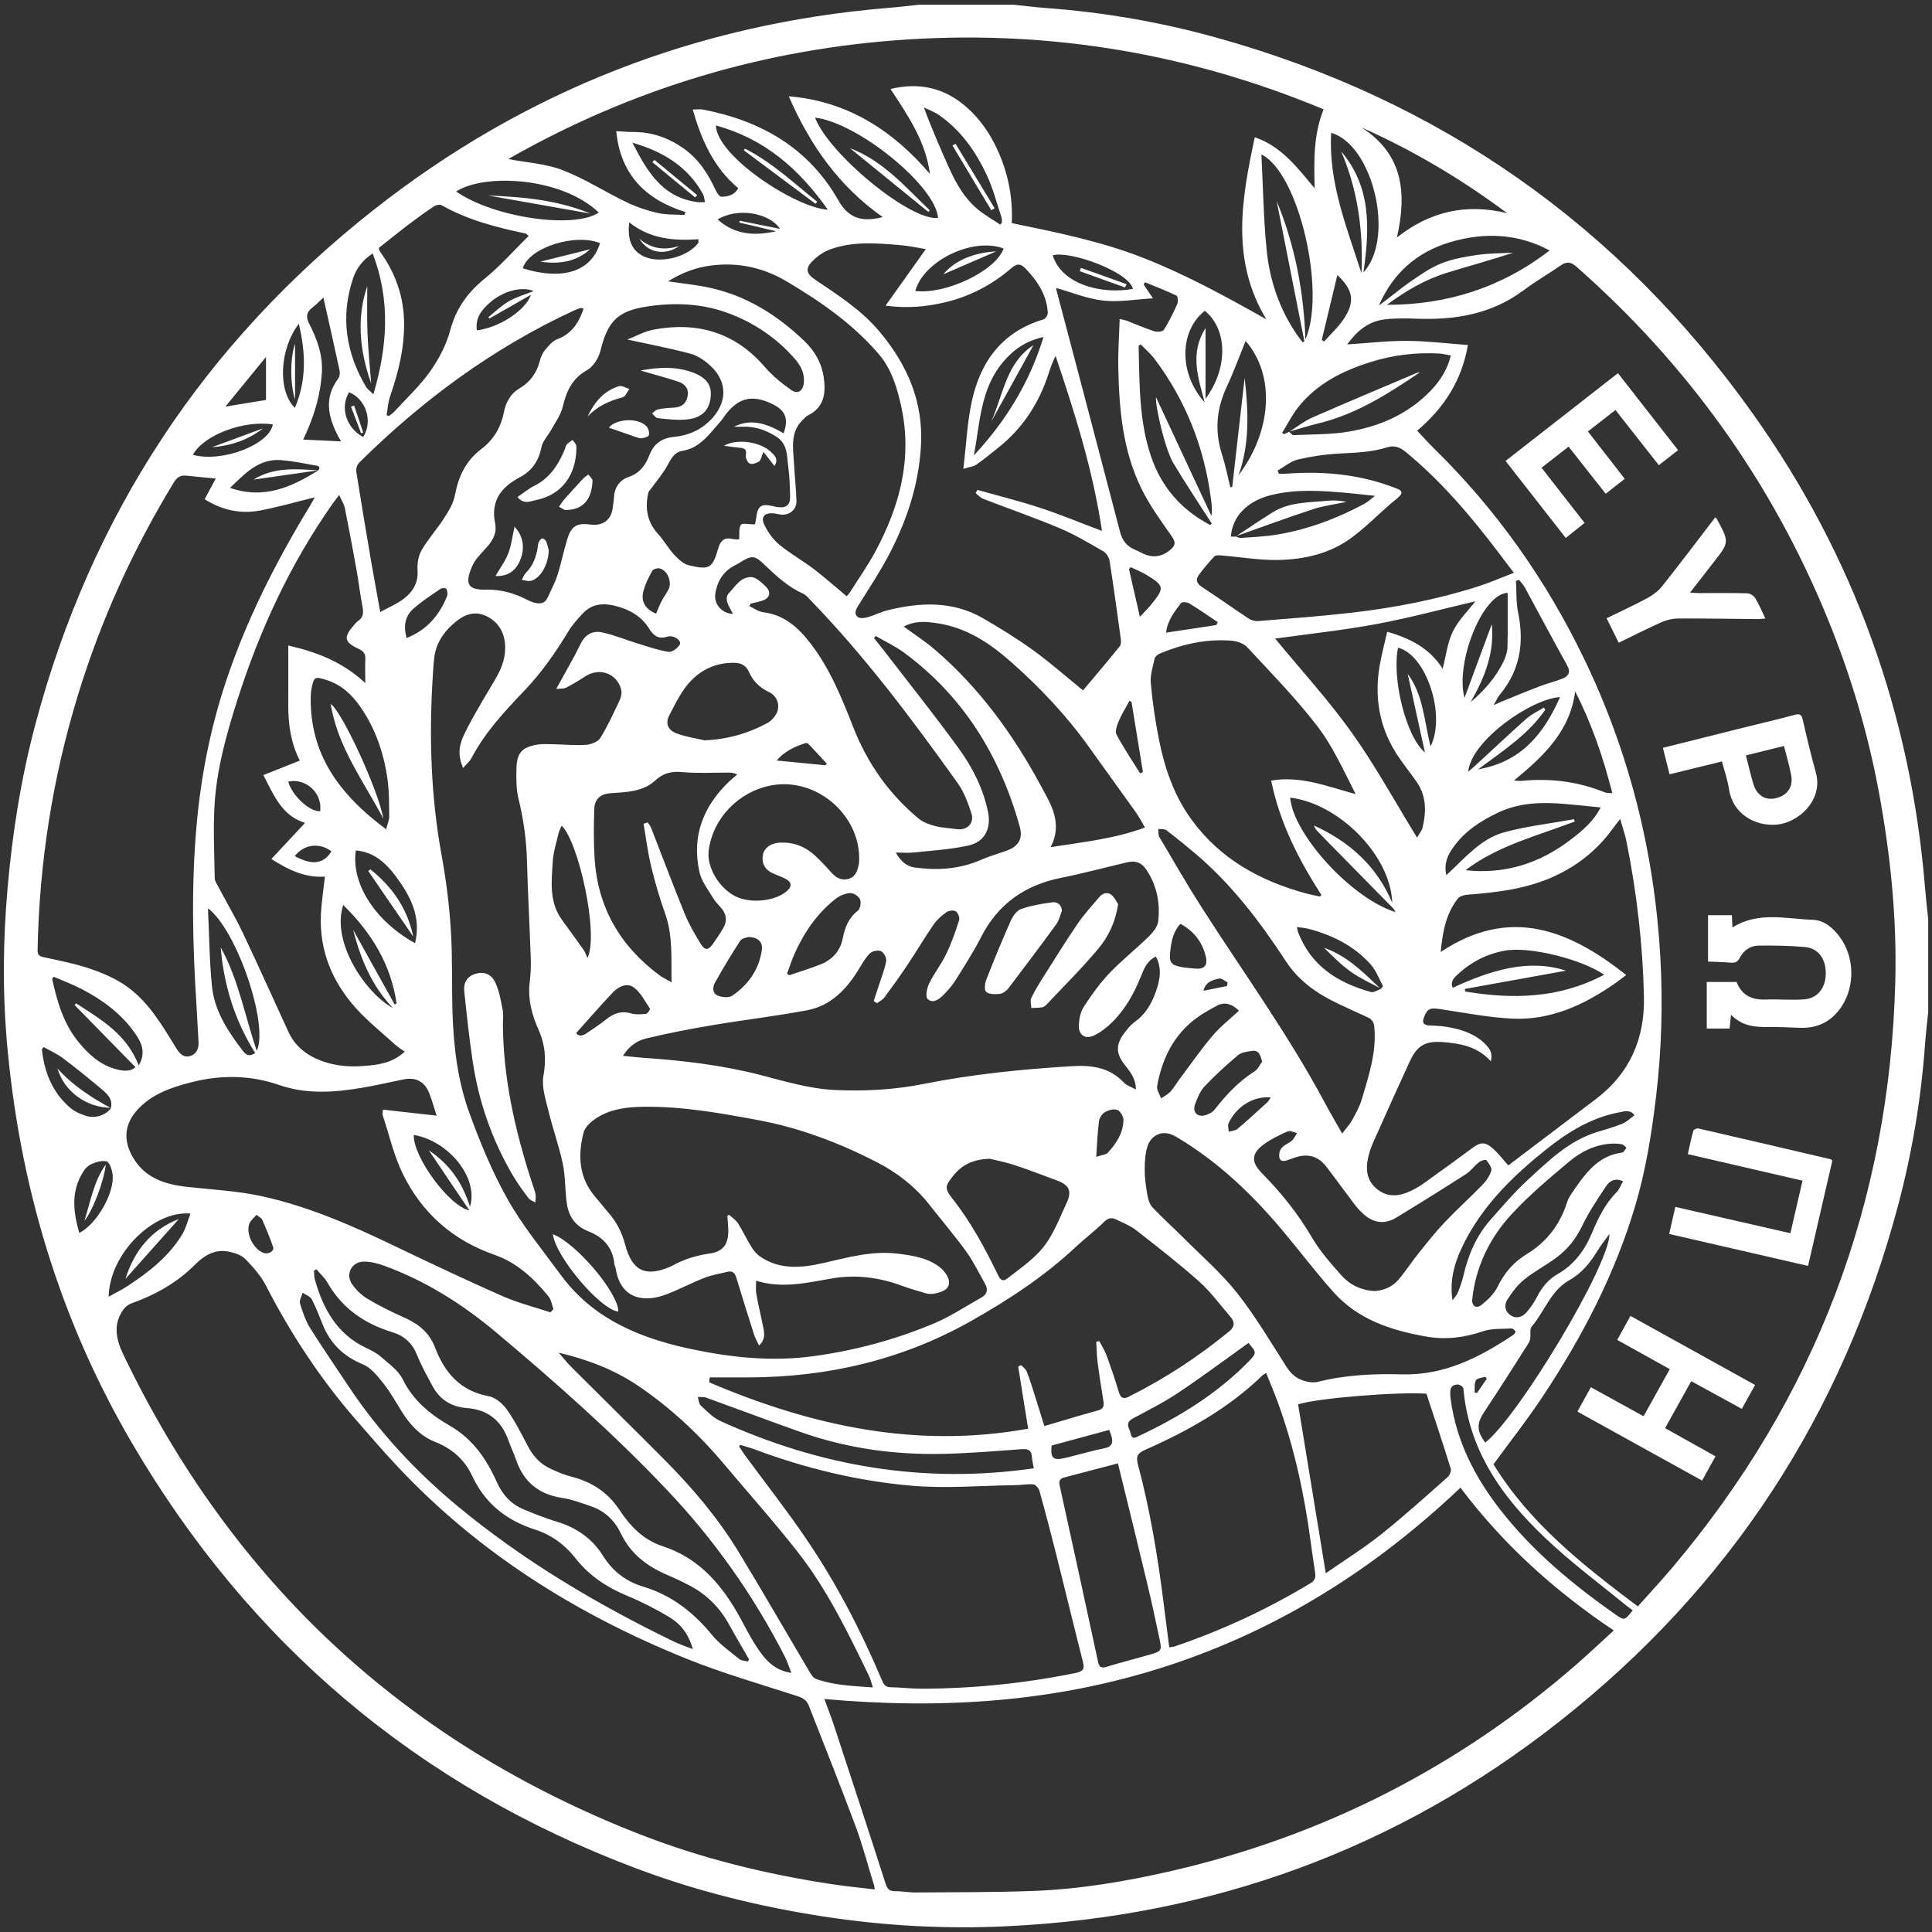 <?xml version="1.0" encoding="utf-8"?>
<!-- Generator: Adobe Illustrator 27.0.1, SVG Export Plug-In . SVG Version: 6.00 Build 0)  -->
<svg version="1.1" id="Layer_1" xmlns="http://www.w3.org/2000/svg" xmlns:xlink="http://www.w3.org/1999/xlink" x="0px" y="0px"
	 viewBox="0 0 500 500" style="enable-background:new 0 0 500 500;" xml:space="preserve">
<rect x="0" y="0" width="500" height="500" fill="#333333" stroke="none"/>
<style type="text/css">
	.st0{clip-path:url(#SVGID_00000010304723417391922620000006106156358619641523_);}
	.st1{fill:#C5D8DA;}
	.st2{fill:#0F3854;}
	.st3{fill:none;stroke:#0F3854;stroke-width:3;stroke-miterlimit:10;}
	.st4{fill:none;stroke:#FFFFFF;stroke-width:3;stroke-miterlimit:10;}
	.st5{fill:#ECECEC;}
	.st6{opacity:0.45;}
	.st7{fill:#91000F;}
	.st8{fill:none;stroke:#91000F;stroke-miterlimit:10;}
	.st9{fill:#FFFFFF;}
	.st10{fill:none;stroke:#0F3854;stroke-width:6;stroke-miterlimit:10;}
	.st11{fill:none;stroke:#91000F;stroke-width:0.5;stroke-miterlimit:10;}
	.st12{fill:#85241F;}
	.st13{clip-path:url(#SVGID_00000007414876402683162020000007624495867035578302_);}
	.st14{clip-path:url(#SVGID_00000102528781947186211950000004276346558325485204_);}
	.st15{clip-path:url(#SVGID_00000059274851436783584890000011670125801511513233_);}
	.st16{clip-path:url(#SVGID_00000013190290644975235900000005266045428366825381_);fill:#999B9E;}
	.st17{clip-path:url(#SVGID_00000013190290644975235900000005266045428366825381_);}
	.st18{fill:#FFFFFF;stroke:#0F4654;stroke-width:0.1;stroke-miterlimit:10;}
	.st19{fill:none;stroke:#91000F;stroke-width:0.679;stroke-miterlimit:10;}
	.st20{fill:none;stroke:#9E000F;stroke-width:6;stroke-miterlimit:10;}
	.st21{fill:none;stroke:#0F3854;stroke-width:1.823;stroke-miterlimit:10;}
	.st22{fill:none;stroke:#FFFFFF;stroke-width:1.823;stroke-miterlimit:10;}
	.st23{fill:#B3B5B7;}
</style>
<g>
	<g>
		<path class="st9" d="M237.84,1.22c8.16,0,16.31,0,24.47,0c2.71,0.28,5.41,0.63,8.13,0.83c15.07,1.1,29.9,3.65,44.43,7.7
			c57.76,16.09,104.15,48.6,138.85,97.43c26.07,36.69,40.82,77.68,44.48,122.59c0.22,2.72,0.54,5.43,0.82,8.14
			c0,8.02,0,16.03,0,24.05c-0.28,2.78-0.63,5.56-0.83,8.35c-1.01,14.08-3.33,27.97-6.95,41.59c-14.42,54.25-43.62,98.95-87.7,133.65
			c-41.94,33.02-89.87,50.46-143.17,52.97c-15.81,0.75-31.6-0.12-47.26-2.53c-16.57-2.55-32.8-6.55-48.51-12.47
			c-56.49-21.27-99.98-58.03-130.46-110.08c-18.86-32.21-29.23-67.2-32.4-104.27c-1.1-12.93-0.93-25.96,0.19-38.96
			c1.25-14.48,3.5-28.77,7.24-42.81c14.42-54.13,43.7-98.6,87.65-133.18C135.85,23.5,180.33,6.13,229.92,2.04
			C232.57,1.83,235.2,1.5,237.84,1.22z M82.36,121.74c0.86-1.15-0.32-1.21-0.84-1.3c-2.88-0.52-5.76-1.11-8.66-1.35
			c-5.86-0.5-9.37,3.4-13.33,7.17c8.88,3.07,15.98-0.26,22.88-4.54L82.36,121.74z M28.69,286.76c0.57-2.32-0.94-3.67-2.43-4.92
			c-3.28-2.74-6.6-5.45-10.02-8.02c-1.51-1.13-3.28-1.9-4.94-2.84c-0.16,0.18-0.32,0.37-0.47,0.55c0.64,5.9,2.69,11.19,7.35,15.17
			c1.13,0.97,2.63,1.62,4.07,2.08c2.46,0.78,5.29-0.23,6.5-2.07L28.69,286.76z M357.37,255.95c0.18-0.28,0.59-0.68,0.51-0.82
			c-1-1.89-1.78-4.01-3.18-5.57c-4.28-4.77-9.83-7.53-15.96-9.16c-0.94-0.25-1.94-0.31-3.11-0.48c0.15,0.66,0.18,0.94,0.27,1.2
			c3.31,8.83,10.31,13.24,18.92,15.62c0.74,0.2,1.73-0.53,2.61-0.83L357.37,255.95z M319.75,138.88l-0.06-0.07
			c0.49,0.14,1,0.45,1.48,0.41c3.14-0.24,6.31-0.36,9.41-0.88c7.93-1.33,15.38-4.13,22.46-7.92c0.86-0.46,1.58-1.16,2.82-2.09
			c-2.99-0.31-5.28-0.59-7.57-0.79c-6.51-0.56-13.01-1.02-19.46,0.62c-6.04,1.53-9.93,5.52-10.28,10.72
			C318.94,138.88,319.35,138.88,319.75,138.88z M333.61,111.76l-0.04-0.04c0.41,0.31,0.83,0.91,1.22,0.89
			c4.75-0.22,9.56-0.12,14.22-0.9c8.15-1.37,15.56-4.61,21.39-10.75c2.37-2.5,4.18-5.35,5.08-8.96c-1.16-0.2-2.11-0.46-3.06-0.51
			c-5.92-0.31-11.74,0.36-17.42,2.12c-7.35,2.27-14.1,5.59-19,11.75c-1.63,2.05-2.81,4.45-4.2,6.68c0.17,0.11,0.34,0.21,0.52,0.32
			C332.75,112.16,333.18,111.96,333.61,111.76z M366.76,111.46c1.52,1.61,2.92,3.18,4.41,4.65c16.06,15.75,28.85,33.85,38.64,54.06
			c11.85,24.46,18.34,50.34,19.88,77.43c0.68,12.07,0.33,24.15-1.1,36.19c-1.12,9.4-2.6,18.73-5.26,27.82
			c-5.28,17.99-13.86,34.43-24.19,49.97c-3.91,5.9-8.31,11.47-12.63,17.37c9.31,15.19,23.1,26.08,37.36,36.79
			c3.1-3.49,6.12-6.72,8.97-10.1c36.98-43.79,56.18-94.37,57.66-151.65c0.42-16.47-1.25-32.8-4.24-48.97
			c-2.88-15.52-7.39-30.6-13.39-45.22c-14.5-35.31-36.19-65.49-64.81-90.71c-1.37-1.21-2.49-1.55-4.06-0.46
			c-3.23,2.23-6.65,4.21-9.8,6.56c-8.28,6.17-17.71,7.66-27.69,7.29c-2.72-0.1-5.48-0.14-8.18,0.18c-4.2,0.5-7.18,3.02-9.68,6.48
			c5.38-0.35,10.45-0.95,15.52-0.92c5.14,0.03,10.28,0.67,15.72,1.07C378.34,98.3,373.87,105.46,366.76,111.46z M226.37,488.98
			c-0.08-0.52-0.08-0.79-0.16-1.03c-1.58-5.15-2.94-10.38-4.82-15.42c-3.88-10.42-8.03-20.74-12.07-31.11
			c-0.52-1.34-1.45-1.98-2.88-2.44c-9.64-3.13-19.43-5.93-28.81-9.72c-28.38-11.46-53.87-27.4-74.92-49.91
			c-3.63-3.89-7.12-7.91-10.61-11.93c-9.22-10.6-16.85-22.24-23.29-34.73c-1.32-2.56-3.34-4.84-5.39-6.91
			c-1.02-1.04-2.78-1.56-4.29-1.87c-3.61-0.72-6.39,1.1-8.8,3.51c-4.67,4.67-10.28,7.73-16.43,9.94c-0.77,0.28-1.53,0.93-2.01,1.61
			c-2.7,3.82-1.83,7.73,0.01,11.55c28.22,58.85,72.65,100.29,133.44,124.1c16.09,6.3,32.8,10.41,49.88,12.99
			C218.86,488.18,222.54,488.52,226.37,488.98z M213.35,439.7c0.91,2.5,1.75,4.63,2.46,6.79c4.5,13.69,9.01,27.37,13.41,41.09
			c0.46,1.42,1.07,1.87,2.48,1.86c1.75-0.02,3.5,0.35,5.25,0.33c10.11-0.08,20.22-0.02,30.32-0.39c12.14-0.44,24.11-2.46,35.93-5.18
			c39.3-9.06,74.17-26.87,104.62-53.3c3.27-2.84,6.4-5.83,9.82-8.94c-15.26-10.24-28.53-22.15-39.67-36.95
			c-22.02,20.89-46.96,36.68-75.72,46.08C273.47,440.51,243.93,442.45,213.35,439.7z M119.83,198.76c-1.31-3.39-1.31-5.58,0.73-9.6
			c2.38-4.68,5.15-9.16,7.8-13.7c1.64-2.8,2.65-5.74,2.32-9c-0.32-3.15-1.88-5.57-4.75-6.98c-2.78-1.37-5.38-0.63-7.66,1.17
			c-3.05,2.41-5.33,5.4-5.86,9.4c-0.25,1.87-0.33,3.77-0.45,5.66c-0.93,15.32-0.43,30.55,2.34,45.71
			c1.16,6.32,1.96,12.74,2.37,19.15c0.46,7.13,0.22,14.31,0.44,21.46c0.28,8.86,1.33,17.69,4.37,26.02
			c2.79,7.67,5.94,15.31,9.94,22.4c3.84,6.81,8.91,12.95,13.55,19.3c3.22,4.41,7.16,8.14,11.78,11.04
			c6.84,4.3,14.43,6.73,22.29,8.38c10.41,2.19,20.87,3.26,31.52,1.8c10.82-1.48,21.27-4.3,31.3-8.53c4.23-1.79,8.12-4.4,12.15-6.66
			c1.5-0.84,1.75-2.07,0.92-3.53c-1.59-2.79-2.97-5.72-4.84-8.31c-2.98-4.13-6.32-8.01-9.46-12.03c-3.79-4.85-8.53-8.51-13.97-11.28
			c-9.65-4.92-19.65-8.73-30.37-10.73c-9.87-1.84-19.72-3.61-29.8-3.47c-4.01,0.06-8.05,0.51-11.57,2.58
			c-1.58,0.93-3.46,2.46-3.88,4.07c-1.56,5.98-1.24,11.84,3.15,16.82c1.07,1.21,2.03,2.52,3.1,3.73c2.19,2.45,3.64,5.23,4.49,8.44
			c1.83,6.94,5.32,8.54,11.88,5.66c0.13-0.06,0.25-0.13,0.37-0.2c3.04-1.68,6.28-2.64,9.72-3.14c3.28-0.48,4.7-2.29,4.73-5.66
			c0.01-1.35-0.16-2.7-0.24-4.05c0.16-0.09,0.31-0.19,0.47-0.28c0.78,0.73,1.74,1.34,2.3,2.21c1.27,2.01,2.27,4.19,3.53,6.21
			c0.6,0.96,1.42,1.89,2.36,2.5c5.11,3.35,10.56,2.82,16.2,1.54c6.32-1.43,12.64-3.24,19.27-2.41c3.92,0.49,7.86,1.08,11.01,3.64
			c1.12,0.91,2.3,2.61,2.24,3.89c-0.09,1.93-2.18,2.51-3.94,2.83c-0.67,0.12-1.42,0.08-2.08-0.11c-2.15-0.61-4.3-1.25-6.4-2.02
			c-5.78-2.12-11.8-2.86-17.78-1.84c-6.5,1.1-12.89,2.73-19.73,0.61c0,1.28-0.15,2.33,0.03,3.33c0.54,2.96,1.23,5.89,1.83,8.84
			c0.32,1.57,0.5,3.13-1.11,4.57c-0.47-0.99-0.95-1.76-1.22-2.6c-1.58-4.93-3.14-9.86-4.62-14.81c-0.38-1.28-0.95-1.98-2.35-1.63
			c-1.95,0.48-3.98,0.78-5.84,1.51c-3.33,1.3-6.5,2.99-9.83,4.28c-5.88,2.28-11.96,1.32-13.24-6.64c-0.07-0.41-0.3-0.8-0.34-1.21
			c-0.41-4.26-2.93-6.95-6.7-8.42c-3.42-1.34-5.13-3.84-5.61-7.24c-0.48-3.4-0.34-6.9-1.04-10.24c-0.97-4.64-2.61-9.13-3.72-13.74
			c-0.71-2.96-1.81-6.18-1.29-9.02c0.79-4.31,0.44-8.15-1.31-12.04c-1.74-3.89-2.76-7.92-2.24-12.26c0.23-1.95,0.35-3.93,0.28-5.89
			c-0.29-8.49-0.76-16.98-0.99-25.47c-0.15-5.43-0.88-10.72-2.18-16c-0.63-2.54-0.6-5.29-0.54-7.94c0.1-4,1.45-5.47,5.39-6.12
			c1.43-0.24,2.93-0.11,4.39-0.09c2.74,0.05,5.49,0.34,8.21,0.14c1.3-0.1,3.07-0.75,3.69-1.74c1.91-3.08,3.42-6.41,4.98-9.7
			c0.38-0.81,0.65-1.89,0.46-2.74c-0.97-4.25-5.59-5.95-9.26-3.56c-1.64,1.07-3.33,2.08-5.07,2.97c-0.6,0.31-1.42,0.19-2.5,0.3
			c2.3-4.21,4.44-7.83,6.28-11.6c1.22-2.5,3.15-3.55,5.6-3.03c3.04,0.65,5.96,1.87,8.95,2.79c2.72,0.83,5.43,1.81,8.22,2.25
			c0.9,0.14,2.46-0.99,2.94-1.93c0.51-1.01-1.65-2.51-3.22-2.01c-2.31,0.74-3.6-0.24-4.69-2.03c-2.09-3.39-5.31-5.1-9.05-6
			c-3.06-0.73-5.9-0.38-8.15,2.02c-1.33,1.43-2.69,2.91-3.69,4.57c-3.31,5.49-6.95,10.71-11.39,15.37
			c-5.14,5.39-10.24,10.83-13.74,17.52C121.57,197.06,120.72,197.73,119.83,198.76z M204.14,24.92
			c15.13,1.26,26.83,8.74,36.52,20.07c-1.1-8.47-5.74-15.16-10.19-21.97c7.31-1.74,13.71-0.35,19.29,4.39
			c4.5,3.82,7.48,8.7,9.55,14.17c1.96,5.17,2.79,10.54,2.54,16.16c11.65,2.4,23.17,4.72,34.16,9.05
			c10.98,4.32,21.29,9.98,31.71,15.84c-9.19-15.21-6.46-30.95-2.98-47.11c6.98,2.38,11.05,7.93,15.5,13.22
			c-0.18-6.93-0.37-13.77,2.3-20.45C308.15,13.97,272.45,7.9,235.41,10.18c-37.02,2.28-71.69,12.63-103.88,30.98
			c4.83,0.93,9.72,1.19,14.07,2.87c5.72,2.2,10.96,5.62,16.52,8.29c2.55,1.23,5.3,2.16,8.05,2.79c2.24,0.51,4.64,0.38,6.96,0.53
			c0.09-0.25,0.18-0.5,0.28-0.75c-10.4-3.24-16.84-9.76-17.93-20.95c1.55,0.08,2.94,0.23,4.33,0.22c4.79-0.03,9.06,1.45,12.99,4.17
			c3.96,2.75,6.43,6.58,8.39,10.85c0.32,0.69,1.01,1.74,1.51,1.73c1.64-0.03,3.34-0.35,4.36-2.21c-6.38-5.32-9.52-12.46-11.78-20.35
			c1.09,0,1.95-0.14,2.75,0.02c14.95,2.92,27.18,9.86,34.95,23.5c2.58,4.53,5.98,5.74,11.45,4.3
			C217.12,48.23,209.57,37.46,204.14,24.92z M55.84,123.84c-2.54-0.24-5.03-0.44-7.5-0.73c-1.57-0.18-2.49,0.32-3.36,1.75
			c-10.59,17.38-18.93,35.77-24.87,55.24c-6.55,21.43-9.95,43.37-10.38,65.78c-0.02,1.16,0.35,1.56,1.47,1.81
			c4.09,0.91,8.25,1.69,12.2,3.04c3.33,1.14,6.7,2.6,9.53,4.64c5.62,4.06,9.09,10.04,12.65,15.86c0.88,1.43,1.94,2.61,3.68,2.06
			c1.65-0.52,2.23-1.98,2.12-3.71c-0.2-3.08-0.32-6.17-0.52-9.25c-1.01-15.65-1.38-31.28,0.03-46.93
			c1.14-12.61,3.56-24.91,7.55-36.93c5.37-16.19,13.07-31.26,21.91-45.78c0.4-0.66,0.75-1.35,1.1-1.98
			c-4.92,1.2-9.56,2.56-14.28,3.43c-4.97,0.91-9.71-0.11-14.21-2.94C53.91,127.4,54.8,125.75,55.84,123.84z M239.6,64.47
			c-2.3-0.37-4.43-0.85-6.58-1.03c-6.09-0.51-12.23-1.05-18.12,1.08c-1.82,0.66-3.6,1.92-4.91,3.35c-1.62,1.78-1.17,3.04,0.83,4.41
			c5.98,4.06,12.09,7.9,16.82,13.56c7.25,8.68,11.42,18.27,10.69,29.84c-0.62,9.93-3.67,19.07-8.2,27.76
			c-2.4,4.59-5.29,8.93-8.04,13.34c-0.67,1.07-1.13,2.17-0.03,2.94c0.58,0.41,1.76,0.22,2.58-0.01c1.68-0.48,3.25-1.32,4.94-1.74
			c8.51-2.12,16.95-2.53,24.87,2.06c4.43,2.57,8.8,5.26,12.95,8.26c4.31,3.12,8.32,6.66,12.89,10.38c3.16-3.77,6.38-7.54,9.5-11.4
			c0.36-0.45,0.35-1.34,0.26-1.99c-0.92-6.72-1.84-13.45-2.9-20.15c-0.14-0.9-0.85-2.02-1.62-2.46c-3.7-2.12-7.4-4.34-11.33-5.99
			c-6.51-2.74-13.2-5.05-19.78-7.6c-0.73-0.28-1.29-0.97-1.93-1.48c0.16-0.27,0.32-0.54,0.48-0.81c5.43,1.53,10.91,2.89,16.26,4.65
			c5.29,1.74,10.44,3.88,15.96,5.96c-2.38-15.94-7.08-30.65-12.01-45.31c-0.73,1.49-1.27,2.93-1.74,4.39
			c-2.47,7.76-6.71,14.32-13.12,19.41c-1.87,1.48-3.7,3.02-5.66,4.37c-0.75,0.52-1.81,0.6-3.35,1.08c0.76-6.28,1-12,2.2-17.51
			c2.25-10.33,7.9-18,18.54-21.17c0.52-0.15,1.15-1.18,1.11-1.77c-0.26-4.59-2.66-8.15-5.73-11.37c-1.24-1.29-2.19-1.42-3.67-0.14
			c-5,4.34-10.76,7.34-17.22,8.87c-4.83,1.14-9.72,1.6-15.36,0.86C232.79,74.03,236.09,69.4,239.6,64.47z M226.96,259.63
			c-0.28-0.19-0.56-0.38-0.84-0.57c0.46-1.41,0.93-2.82,1.39-4.24c0.65-2.04,1.48-4.06,1.84-6.15c0.13-0.78-0.64-2.17-1.36-2.51
			c-0.73-0.34-2.21-0.04-2.82,0.54c-1.13,1.08-1.94,2.53-2.76,3.89c-3.19,5.27-7.24,9.67-13.51,10.86
			c-8.11,1.54-16.32,2.48-24.46,3.85c-5.78,0.98-11.56,2.08-17.26,3.47c-2.34,0.57-4.46,2.03-5.94,4.47
			c2.02,0.2,3.62,0.41,5.23,0.52c10.22,0.69,20.34,1.88,30.3,4.44c6.29,1.62,12.67,3.56,19.09,3.88c7.65,0.38,15.53-0.03,23.03-1.53
			c12.78-2.55,25.62-3.84,38.57-4.63c5.14-0.31,9.77,0.35,13.49,4.33c0.68,0.73,1.83,1.04,3.03,1.7c-0.05-2.88-1.49-4.59-2.88-6.34
			c-2.32-2.92-2.39-5.27-0.16-8.21c0.8-1.05,1.66-2.14,2.72-2.91c2.76-1.98,4.37-4.71,5.46-7.8c1.05-2.99,1.69-6.01,0.03-9.14
			c-2.33,1.1-3.1,3.2-3.89,5.18c-1.78,4.41-4.05,8.51-7.46,11.85c-1.38,1.35-2.98,2.61-4.71,3.42c-2.25,1.05-4.01-0.18-3.89-2.66
			c0.08-1.62,0.41-3.44,1.27-4.76c1.98-3.05,4.12-6.06,6.61-8.68c3.19-3.35,6.86-6.24,10.17-9.48c1.1-1.07,2.32-2.55,2.49-3.96
			c0.56-4.77-0.35-9.33-3.1-13.44c-1.24-1.85-2.85-2.35-4.91-1.86c-5.72,1.35-11.4,2.87-17.16,4.03
			c-9.33,1.88-16.27,6.74-20.65,15.3c-1.98,3.87-4.34,7.54-6.65,11.23c-0.84,1.35-1.93,2.58-3.06,3.72
			c-1.15,1.17-2.77,2.41-4.16,1.07c-0.61-0.58-0.17-2.78,0.4-3.95c1.29-2.64,3.15-5,4.42-7.64c1.35-2.81,2.39-5.78,3.35-8.76
			c0.21-0.64-0.27-1.92-0.84-2.29c-0.55-0.36-1.82-0.23-2.42,0.19c-1.24,0.87-2.46,1.94-3.32,3.18c-2.31,3.34-4.37,6.85-6.63,10.24
			c-1.94,2.91-3.98,5.77-6.06,8.58C228.49,258.73,227.64,259.12,226.96,259.63z M191.59,373.93c-0.1,0.14-0.2,0.28-0.3,0.42
			c0.53,0.79,1.02,1.6,1.58,2.36c5.28,7.19,10.8,14.21,15.8,21.58c7.74,11.4,14.09,23.6,19.46,36.29c0.44,1.03,0.79,2.05,2.28,2.07
			c2.67,0.04,5.33,0.38,7.99,0.38c13.44-0.01,26.73-1.38,39.91-4.05c1.96-0.4,2.43-0.99,1.95-2.89c-2.38-9.35-4.63-18.73-6.98-28.08
			c-1.36-5.42-2.78-10.84-4.29-16.22c-0.19-0.67-1-1.58-1.59-1.64c-1.52-0.15-3.07,0.19-4.62,0.21c-9.05,0.12-18.16,0.93-27.13,0.12
			c-13.75-1.23-27.19-4.47-40.18-9.32C194.22,374.69,192.9,374.34,191.59,373.93z M183.67,356.46c-0.04,0.43-0.09,0.86-0.13,1.29
			c26.37,11.23,53.52,17.25,82.54,11.99c-0.88-5.51-1.73-10.79-2.57-16.06c0.24-0.13,0.48-0.27,0.72-0.4
			c0.49,0.51,1.18,0.94,1.43,1.55c0.67,1.61,1.18,3.29,1.72,4.95c0.93,2.91,1.82,5.82,2.9,9.28c4.77-1.4,9.3-2.78,13.86-4.04
			c1.32-0.36,1.64-1.04,1.44-2.28c-0.54-3.39-1.08-6.78-1.52-10.18c-0.23-1.76-0.24-3.55-0.35-5.33c0.27-0.04,0.54-0.09,0.81-0.13
			c0.63,1.23,1.39,2.4,1.86,3.69c1.15,3.15,2.24,6.33,3.2,9.55c0.45,1.5,1.23,1.78,2.47,1.16c9.33-4.66,18.01-10.32,26.07-16.95
			c1.47-1.21,1.48-2.43,0.31-3.77c-2.65-3.05-5.04-6.4-8.03-9.07c-5.23-4.66-10.78-8.97-16.31-13.29c-1.52-1.19-3.4-1.93-5.16-2.79
			c-1.13-0.55-2.07-0.52-3.16,0.56c-2.33,2.31-4.98,4.29-7.38,6.53c-8.14,7.63-17.41,13.69-27.05,19.14
			c-17.77,10.05-37.05,14.54-57.41,14.61C190.51,356.47,187.09,356.46,183.67,356.46z M390.44,301.7c-0.45,0.11-0.36,0.11-0.31,0.07
			c7.61-5.76,15.2-11.54,22.82-17.29c8.81-6.65,12.74-15.64,12.5-26.5c-0.29-13.49-1.85-26.85-4.49-40.08
			c-0.37-1.85-1.01-3.64-1.66-5.94c-0.85,1.09-1.29,1.62-1.69,2.18c-4.31,6.05-9.92,10.42-16.79,13.26
			c-6.78,2.8-13.93,3.6-21.14,4.16c-0.82,0.06-1.9,0.38-2.37,0.96c-3.11,3.94-3.95,8.64-4.46,13.85c17.9-11.9,33.19-5.78,48.01,5.96
			c-1.14,0.86-2.06,1.59-3.03,2.26c-7.94,5.51-16.53,9.48-26.38,9.03c-6.26-0.29-12.48-1.53-18.7-2.46c-2.63-0.39-3.31-0.17-4.18,2
			c-0.62,1.55-0.16,2.2,1.53,2.24c1.61,0.03,3.23,0.15,4.81,0.44c3.63,0.66,7.07,1.81,9.7,4.6c1.03,1.08,1.7,2.28,1.22,4.23
			c-3.4-3.78-7.67-4.58-12.16-4.96c-4.55-0.39-6.85,0.71-8.77,4.87c-3.23,6.99-6.38,14.02-9.51,21.06
			c-0.59,1.33-1.08,2.75-1.37,4.18c-0.57,2.87-0.32,5.58,2.1,7.7c2.47,2.17,5.22,2.23,8.06,1.09c1.48-0.6,2.92-1.4,4.23-2.33
			c4.24-3,8.43-6.08,12.61-9.16c2.09-1.54,3.25-1.69,5.25,0.04C387.75,298.44,388.94,300.05,390.44,301.7z M87.79,128.11
			c-0.84,1.11-1.33,1.7-1.77,2.33c-10.93,15.57-18.82,32.62-24.58,50.69c-2.88,9.01-5.43,18.14-5.94,27.64
			c-0.33,6.16-0.02,12.35,0.07,18.52c0.01,0.64,0.44,1.3,0.76,1.9c2.17,4.09,4.53,8.08,6.52,12.25c4.03,8.48,7.84,17.06,11.78,25.58
			c1.74,3.78,4.74,6.1,8.62,7.55c4,1.49,8.09,1.63,12.22,1.19c3.12-0.33,6.24-0.83,9.29-3.6c-0.86-0.6-1.65-1.05-2.31-1.65
			c-3.43-3.11-7.09-6.02-10.19-9.43c-6.26-6.9-9.68-15.06-9.2-24.54c0.16-3.18,0.66-6.34,1.03-9.68c-5,0.36-9.24-1.62-13.86-4.55
			c2.92-3.14,5.65-6.06,8.72-9.35c-5.9-1.77-8.03-7.01-10.79-12.37c3.04-1.21,6.16-2.46,9.44-3.76c-2.23-4.23-3.02-9.16-3-14.26
			c0.02-5.12,0-10.25,0-15.51c7.35,1.67,14.09,4.25,19.93,9.71c0-2.57-0.07-4.39,0.02-6.21c0.08-1.43-0.58-2.09-1.81-2.67
			c-3.68-1.72-3.88-2.96-1.16-6.08c0.32-0.37,0.63-0.79,1.03-1.05c1.5-0.98,1.49-2.3,1.18-3.88c-0.6-3.09-0.95-6.22-1.51-9.32
			c-0.96-5.36-1.96-10.72-3.03-16.06C89.04,130.48,88.41,129.53,87.79,128.11z M142.45,339.63c0.26-0.27,0.53-0.55,0.79-0.82
			c-0.41-1.11-0.57-2.42-1.28-3.29c-3.81-4.67-8.14-8.73-13.98-10.77c-10.75-3.75-18.74-10.77-23.7-20.88
			c-2.35-4.78-3.54-10.13-5.23-15.23c-0.12-0.35,0.03-0.78,0.06-1.47c4.57,0.51,9,1.01,13.89,1.56c-0.69-2.13-1.19-3.92-1.85-5.65
			c-1.19-3.16-3.47-4.39-6.77-3.72c-3.57,0.71-7.11,1.56-10.69,2.16c-7.17,1.2-14.31,1.74-21.4-0.71
			c-7.49-2.6-15.12-2.68-22.78-0.72c-5.13,1.32-10.12,2.99-13.86,7.03c-3.44,3.71-3.83,7.94-1.31,12.31
			c3.15,5.47,8.34,7.1,14.14,7.74c6.47,0.71,13.04,1.04,19.37,2.43c12.09,2.65,23.38,7.63,34.51,12.98
			c9.22,4.43,18.47,8.79,27.83,12.92C134.13,337.22,138.36,338.27,142.45,339.63z M302.6,426.33c0.62-0.09,0.98-0.1,1.3-0.2
			c12.39-4.21,24.18-9.69,35.38-16.47c1.22-0.74,1.21-1.74,1.04-2.9c-0.39-2.63-0.79-5.27-1.14-7.9
			c-1.64-12.24-4.23-24.26-8.46-35.89c-0.92-2.53-1.99-5.02-3.05-7.66c-0.51,0.35-0.77,0.47-0.96,0.65
			c-8.8,8.54-19.33,14.39-30.43,19.29c-2.02,0.89-2.29,1.81-1.77,3.78c3.11,11.72,5.1,23.66,6.61,35.68
			C301.6,418.53,302.09,422.34,302.6,426.33z M328.98,202.02c7.66-1.33,14.58,1.54,21.86,3.49c-3.09-6.02-5.86-12.27-9.89-17.54
			c-5.53-7.23-11.96-13.77-18.16-20.46c-0.93-1-2.7-1.6-4.13-1.71c-6.41-0.49-12.54,0.86-18.44,3.31c-0.57,0.24-1.29,0.81-1.41,1.35
			c-0.47,2.1-1.16,4.29-0.98,6.37c0.43,4.8,1.13,9.59,2.06,14.32c1.45,7.4,3.82,14.48,8.29,20.71c7.4,10.32,17.76,16.05,29.72,19.33
			c1.22,0.34,2.48,0.56,3.72,0.84c0.11-0.14,0.23-0.29,0.34-0.43C336.14,222.52,331.22,213.05,328.98,202.02z M162.36,87.87
			c2.19-0.85,4.43-2.13,6.82-2.57c11.34-2.11,21.06,0.73,28.78,9.69c1.94,2.25,4.32,4.2,6.76,5.91c1.74,1.22,3.08,0.33,3.31-1.82
			c0.26-2.4-0.77-4.41-2.26-6.13c-4.78-5.53-10.74-9.51-17.53-11.99c-6.69-2.44-13.73-2.71-20.76-1.64
			c-7.7,1.17-10.2,3.83-12.11,11.52c-0.46,1.87-1.86,4.07-3.47,4.97c-3.94,2.2-5.33,5.58-6.31,9.62c-0.51,2.08-1.93,3.95-2.99,5.89
			c-0.82,1.49-2.18,2.86-2.48,4.43c-0.67,3.54-2.51,6.14-5.54,7.74c-4.95,2.61-7.65,6.18-6.43,12.04c0.49,2.38-0.61,4.33-2.17,6.1
			c-1.34,1.52-2.94,2.99-3.73,4.79c-1.94,4.44-1.42,6.3,3.45,6.18c3.86-0.09,7.33,0.88,10.68,2.6c0.62,0.32,1.27,0.61,1.95,0.78
			c1.4,0.36,2.68,0.26,3.37-1.28c0.86-1.91,1.89-3.77,2.53-5.75c1-3.12,1.63-6.37,2.61-9.5c1.04-3.36,2.49-4.16,5.98-3.7
			c3.3,0.43,5.44-1.25,5.78-4.53c0.09-0.84,0.26-1.67,0.3-2.51c0.11-2.52,1.47-4.46,3.65-5.21c3.01-1.03,4.51-3.05,5.55-5.8
			c1.1-2.9,3.29-4.37,6.41-4.65c3.44-0.32,6.57-1.63,9.06-4.03c4.68-4.5,4.95-10.16,0.15-14.49c-1.42-1.28-3.19-2.5-5-2.98
			C173.4,90.12,167.98,89.1,162.36,87.87z M172.89,72.81c4.04,0.61,7.55,0.92,10.95,1.69c9.43,2.11,17.29,7.03,24.23,13.66
			c2.78,2.65,4.56,5.76,5.1,9.42c0.58,3.95,0.27,7.79-4.03,9.9c-0.55,0.27-0.98,0.78-1.43,1.23c-3.38,3.34-2.4,7.52-2.2,11.54
			c0.16,3.15,0.53,6.29,0.61,9.44c0.05,2.24-1.85,3.74-4.06,3.48c-0.63-0.07-1.24-0.26-1.87-0.31c-2.31-0.22-3.38,0.9-2.38,2.96
			c0.91,1.9,2.24,3.78,3.85,5.11c2.8,2.32,6.02,4.12,8.93,6.32c2.87,2.18,5.56,4.58,8.53,7.06c0.18-0.22,0.58-0.61,0.87-1.07
			c2.21-3.49,4.61-6.88,6.56-10.51c6.28-11.72,9.62-24,6.71-37.42c-1.07-4.92-2.53-9.8-5.78-13.6
			c-6.67-7.81-15.03-13.63-23.84-18.85c-6.03-3.58-12.41-5-19.33-4.18C180.39,69.15,176.75,70.42,172.89,72.81z M339.72,357.76
			c0.43-0.04,0.86-0.02,1.26-0.12c7.21-1.83,14.57-2.15,21.94-1.96c10.89,0.28,19.94-4.37,28.64-10.15
			c0.31-0.21,0.73-0.76,0.65-0.92c-0.19-0.36-0.67-0.82-1.01-0.8c-2.47,0.15-5.1-0.06-7.38,0.72c-4.83,1.64-9.62,2.26-14.66,1.38
			c-9.16-1.59-17.76-4.42-24.14-11.6c-4.57-5.14-8.73-10.64-13.15-15.91c-7.95-9.47-16.8-17.89-27.55-24.24
			c-3.58-2.11-6.44-0.21-7.31,2.39c-0.64,1.92-0.75,4.08-0.76,6.14c-0.01,2.15,0.29,4.32,0.67,6.44c0.2,1.15,0.56,2.49,1.31,3.3
			c2.54,2.71,5.33,5.19,7.96,7.83c4.71,4.72,9.82,9.13,13.93,14.32c4.77,6.03,8.71,12.72,12.86,19.22
			C334.62,356.36,336.8,357.56,339.72,357.76z M330.63,121.79c0.12,0.27,0.24,0.54,0.36,0.81c0.6,0,1.2,0.04,1.79-0.01
			c9.91-0.74,19.59,0.18,28.9,3.93c1.34,0.54,1.23,1.19,0.42,1.99c-0.75,0.74-1.62,1.35-2.41,2.04c-3.28,2.87-6.37,5.99-9.85,8.57
			c-5.65,4.19-12.35,5.7-19.22,5.8c-4.87,0.07-9.75-0.78-14.62-1.18c-0.58-0.05-1.41-0.08-1.73,0.26c-1.43,1.53-2.81,3.13-4.03,4.83
			c-0.88,1.22-0.54,2.2,0.84,3.09c4.06,2.64,7.99,5.47,12.03,8.14c0.69,0.45,1.68,0.74,2.49,0.67c8.04-0.65,16.09-1.23,24.09-2.15
			c11.14-1.28,22.13-3.4,32.83-6.81c3.07-0.98,6.04-2.29,9.27-3.53c-1.48-1.95-2.67-3.51-3.85-5.07
			c-7.23-9.55-14.93-18.65-24.24-26.29c-1.43-1.17-2.94-1.67-4.68-1.12c-4.06,1.3-8.24,1.39-12.45,1.62
			c-3.61,0.2-7.24,0.73-10.75,1.56C333.97,119.42,332.35,120.82,330.63,121.79z M204.81,432.94c-0.58-1.45-1.05-2.95-1.76-4.33
			c-8.11-15.86-18.32-30.26-30.57-43.16c-13.75-14.49-28.71-27.72-43.99-40.56c-8.75-7.35-18.34-13.42-29.15-17.35
			c-1.61-0.59-3.38-1.02-5.08-1.04c-3.15-0.05-4.95,3.17-3.18,5.78c1.03,1.52,2.48,2.93,4.06,3.87c3.06,1.83,6.28,3.41,9.53,4.86
			c3.68,1.64,6.46,3.88,7.97,7.84c2.44,6.41,6.5,11.13,13.8,12.47c1.76,0.32,3.65,1.94,4.75,3.48c2.09,2.95,3.73,6.25,5.42,9.46
			c1.36,2.58,3.2,4.62,5.85,5.84c1.71,0.79,3.47,1.56,5.28,2.02c5.31,1.35,9.54,4,12.62,8.71c2.72,4.15,6.24,7.74,11.11,9.32
			c8.77,2.85,14.51,9.02,19.01,16.65c1.78,3.02,3.26,6.22,5.17,9.15C197.76,429.18,200.12,432.28,204.81,432.94z M151.04,79.87
			c-0.44-0.09-0.66-0.2-0.83-0.15c-0.53,0.16-1.06,0.36-1.56,0.59c-21.01,9.71-39.32,23.22-55.71,39.44
			c-0.52,0.51-0.85,1.59-0.73,2.32c1.24,7.88,2.57,15.74,3.91,23.6c0.69,4.03,1.45,8.06,2.29,12.72c2.3-1.27,4.38-2.12,6.09-3.44
			c2.34-1.8,3.79-4.12,3.56-7.4c-0.12-1.73,0.23-3.76,1.09-5.23c1.67-2.88,3.96-5.39,5.76-8.2c1.18-1.83,2.42-3.83,2.81-5.92
			c0.92-4.89,2.8-8.94,6.9-12.04c3.07-2.32,5.01-5.53,5.79-9.48c0.48-2.46,1.65-4.78,4.02-6.16c2.73-1.6,4.43-3.95,5.25-7.02
			c0.27-1,0.66-2.06,1.31-2.84c0.91-1.1,1.94-2.39,3.2-2.86C147.95,86.41,149.77,83.57,151.04,79.87z M144.6,350.08
			c1.1,1.26,2.14,2.58,3.32,3.76c7.96,7.95,15.98,15.82,23.91,23.8c7.2,7.25,13.83,15.01,19.16,23.74
			c6.28,10.3,12.29,20.77,18.44,31.15c0.44,0.75,1.01,1.7,1.73,1.96c4.65,1.71,9.55,1.8,14.73,2.22c-0.38-1.18-0.56-2.07-0.94-2.87
			c-5.42-11.18-10.83-22.41-18.54-32.24c-6.02-7.68-12.54-14.97-18.82-22.45c-6.59-7.85-13.99-14.79-22.5-20.55
			C158.86,354.41,151.97,351.82,144.6,350.08z M369.16,360.69c-7.39-0.54-28.67,1.18-33.21,2.77c2.36,14.37,4.72,28.76,7.16,43.69
			c4.92-3.42,9.81-6.46,14.28-10.02c5.93-4.72,11.55-9.82,17.24-14.83c0.54-0.47,1.01-1.61,0.82-2.22
			C373.47,373.69,371.35,367.34,369.16,360.69z M166.56,213.2c0.36-0.12,0.72-0.24,1.07-0.36c0.29,0.46,0.67,0.89,0.87,1.39
			c2.9,7.42,5.69,14.88,8.7,22.25c1.08,2.65,2.54,5.16,4.03,7.61c1.2,1.99,2.07,1.94,3.34,0.09c0.91-1.33,1.83-2.66,2.64-4.05
			c0.93-1.6,0.86-3.24-0.25-4.74c-0.75-1.01-1.74-1.86-2.38-2.94c-1.31-2.19-3.02-4.35-3.56-6.75c-2.07-9.29,0.96-17.09,7.79-23.54
			c0.63-0.6,1.31-1.15,1.97-1.72c-0.94-0.49-1.67-0.49-2.4-0.49c-3.92-0.01-7.87,0.23-11.76-0.13c-2.83-0.26-4.92,0.21-7.1,2.21
			c-3.17,2.91-7.43,2.97-11.5,3.25c-2.53,0.17-4.13,1.46-4.22,4.02c-0.15,4.2-0.18,8.41,0.07,12.6
			c0.74,12.85,6.59,22.96,16.89,30.56c0.85,0.63,1.84,1.06,3.04,1.75c-0.12-6.25,0.37-12.06-1.65-17.72
			c-1.42-4.01-2.64-8.12-3.63-12.26C167.63,220.6,167.19,216.88,166.56,213.2z M233.89,162.16c2.84,2.08,5.55,3.82,7.98,5.9
			c11.53,9.87,20.28,21.93,27.45,35.2c2.64,4.88,5.81,9.73,2.59,15.98c8.41-1.32,16.5-2.15,24.41-5.08
			c-0.89-1.51-1.53-2.76-2.33-3.89c-3.99-5.61-8.06-11.16-12.04-16.77c-5.82-8.18-12.64-15.41-20.14-22.06
			c-5.61-4.97-11.63-9-19.2-10.14C239.76,160.87,236.89,160.56,233.89,162.16z M347.35,293.37c1.09-1.46,2.01-2.44,2.63-3.57
			c0.94-1.71,1.92-3.47,2.46-5.33c1.78-6.1,3.86-12.15,3.23-18.69c-0.13-1.32-0.63-2.01-1.77-2.52c-2.5-1.1-4.97-2.28-7.44-3.44
			c-5.42-2.54-10.25-5.84-13.6-10.95c-6.71-10.26-14.07-19.97-23.49-27.95c-2.46-2.08-4.96-4.12-7.53-6.07
			c-0.49-0.37-1.38-0.22-2.09-0.31c0.09,0.7-0.04,1.52,0.29,2.08c3.64,6.16,7.2,12.37,11.06,18.39
			c10.67,16.66,22.29,32.7,31.65,50.18C344.13,287.77,345.62,290.3,347.35,293.37z M194.26,156.22c-0.11,0.21-0.22,0.42-0.33,0.63
			c1.19,0.55,2.34,1.44,3.58,1.59c5.49,0.67,9.15,4.04,12.29,8.13c4.97,6.47,8.04,13.99,10.96,21.48
			c3.7,9.47,9.28,17.43,17.06,23.86c1.18,0.97,2.82,1.51,4.33,1.9c1.74,0.45,3.59,0.5,5.39,0.77c2.72,0.4,4.7-1.49,3.85-4.11
			c-0.87-2.7-1.9-5.5-3.53-7.78c-11.76-16.47-23.88-32.67-37.99-47.26c-0.63-0.65-1.25-1.44-2.05-1.8c-3.79-1.7-6.76-4.4-9.72-7.25
			c-2.98-2.87-3.5-2.73-7.07-0.52c-0.36,0.22-0.73,0.41-1.11,0.61c-2.83,1.51-4.27,4.01-4.78,7.04c-0.47,2.8,1.56,5.17,4.56,5.4
			c-0.29-0.53-0.55-1-0.79-1.48c-0.67-1.34-1.42-2.76-0.14-4.08c1.61-1.67,2.84-3.98,5.6-4.01c0.57,0,1.22,0.31,1.71,0.65
			c0.8,0.56,1.54,1.23,2.22,1.93c1.21,1.25,0.97,2.72-0.63,3.38C196.6,155.76,195.4,155.93,194.26,156.22z M195.35,135.72
			c0.05-0.2,0.22-0.73,0.29-1.27c0.45-3.72,1.2-4.23,4.95-3.34c0.2,0.05,0.41,0.08,0.62,0.11c2.29,0.34,3.34-0.51,3.27-2.83
			c-0.07-2.52-0.14-5.06-0.47-7.56c-0.39-2.89-0.09-5.99-3.28-7.95c-2.69-1.65-5.41-2.56-8.52-2.44c-0.75,0.03-1.51,0-2.27,0
			c3.94-1.93,7.72-1.34,12.86,1.71c1.32-3.75,0.51-5.9-2.84-7.55c-5.34-2.63-9.04-1.69-12.54,3.19c-0.29,0.4-0.54,0.83-0.87,1.19
			c-2.88,3.17-5.23,6.95-10.03,7.72c-1.93,0.31-2.84,1.96-3.74,3.66c-1.09,2.05-2.65,3.85-4.01,5.75c-0.35,0.49-0.88,0.94-1,1.48
			c-0.87,3.91-0.31,7.47,2.51,10.57c1.55,1.7,2.69,3.77,4.25,5.46c1.04,1.12,2.37,2.35,3.77,2.68c5.38,1.29,6.08,0.77,7.63-4.53
			c0.53-1.81,1.53-2.77,3.55-2.3c0.71,0.17,1.47,0.11,1.81,0.13c0.12-1.46-0.15-2.96,0.47-3.79
			C192.16,135.28,193.87,135.72,195.35,135.72z M81.91,328.5c-0.22,0.11-0.43,0.23-0.65,0.34c0.07,0.75,0.01,1.53,0.21,2.24
			c2.14,7.61,5.7,14.17,13.27,17.75c1.33,0.63,2.7,1.3,3.79,2.26c2.04,1.81,4.53,3.51,5.67,5.83c2.76,5.63,7.22,9.17,12.41,12.18
			c5.7,3.31,9.31,8.51,11.9,14.33c1.54,3.46,3.77,5.86,7.15,7.26c2.78,1.15,5.59,2.27,8.46,3.13c5.06,1.52,9.14,4.34,11.92,8.8
			c2.51,4.02,5.98,6.68,10.44,8.01c7.33,2.2,12.97,6.63,17.78,12.48c1.97,2.41,4.63,4.27,7.07,6.26c0.55,0.45,1.47,0.43,2.23,0.63
			c0.1-0.19,0.19-0.38,0.29-0.56c-1.71-2.97-3.47-5.92-5.11-8.92c-2.43-4.44-5.84-7.88-10.32-10.21c-1.86-0.97-3.76-1.88-5.7-2.7
			c-5.28-2.23-9.53-5.49-12.08-10.82c-1.56-3.26-4.1-5.72-7.59-6.93c-2.5-0.87-5.04-1.81-7.64-2.21c-6.03-0.93-9.92-4.17-11.87-9.9
			c-0.56-1.65-1.35-3.23-1.92-4.88c-1.81-5.16-5.29-8.06-10.85-8.47c-3.9-0.29-6.94-2.16-8.82-5.65c-1.43-2.65-2.9-5.3-4.02-8.08
			c-1.22-3.07-3.31-4.96-6.38-5.89c-7.2-2.19-12.99-6.17-16.8-12.82C84.01,330.68,82.86,329.65,81.91,328.5z M355.73,334.13
			c2.46-0.18,4.66-1.12,6.25-3.01c1.85-2.19,3.41-4.62,5.21-6.86c2.18-2.72,4.35-5.47,6.75-7.99c3.14-3.31,6.54-6.36,9.72-9.64
			c1-1.03,1.91-2.35,2.28-3.7c0.21-0.75-0.66-1.92-1.29-2.7c-0.17-0.21-1.39,0.14-1.89,0.54c-1.2,0.95-2.13,2.29-3.41,3.11
			c-5.95,3.82-11.96,7.57-18,11.24c-2.99,1.82-5.9,1.43-8.48-0.93c-0.83-0.75-1.62-1.57-2.29-2.46c-2.46-3.24-4.83-6.55-7.31-9.78
			c-2.14-2.79-4.89-3.52-8.22-2.35c-0.72,0.26-1.44,0.54-2.18,0.74c-1.41,0.38-1.9-0.21-1.8-1.64c0.14-2.02,1.82-2.43,3.1-3.36
			c0.66-0.48,1.02-1.38,1.51-2.09c-0.81-0.17-1.79-0.72-2.41-0.45c-2.1,0.91-4.2,1.92-6.05,3.25c-3.37,2.41-3.54,4.64-0.64,7.57
			c5,5.06,9.39,10.54,13,16.72c2.07,3.53,4.87,6.68,7.61,9.76C349.37,332.54,352.31,333.94,355.73,334.13z M136.83,61.04
			c-0.56-0.44-0.65-0.57-0.78-0.6c-7.54-1.59-14.98-3.48-21.77-7.33c-0.47-0.27-1.48-0.05-1.99,0.3c-2.33,1.56-4.6,3.21-6.84,4.91
			c-2.54,1.94-5.02,3.96-7.44,5.87c0.13,0.43,0.14,0.58,0.21,0.7c0.3,0.47,0.63,0.93,0.94,1.4c3.42,5.13,5.29,10.71,5.41,16.95
			c0.13,6.71-1.43,13.03-3.6,19.29c-0.54,1.56-0.63,3.27-0.92,4.91c0.2,0.07,0.41,0.15,0.61,0.22c0.47-0.38,0.99-0.71,1.39-1.14
			c3.13-3.41,6.57-6.6,9.23-10.35c2.27-3.2,4.22-6.89,5.22-10.65c1.51-5.67,4.51-9.84,9.01-13.47
			C129.55,68.76,133.02,64.79,136.83,61.04z M179.3,426.79c-1.1-3.96-3.19-6.54-6.05-8.26c-3.47-2.08-7.11-3.95-10.85-5.5
			c-5.3-2.21-9.91-5.21-13.47-9.76c-2.75-3.52-6.24-6.06-10.5-7.43c-7.36-2.38-12.9-6.7-16.24-13.9c-1.9-4.1-5.18-7.05-9.54-8.76
			c-3.86-1.52-6.57-4.46-8.73-7.95c-1.51-2.45-2.93-4.99-4.71-7.23c-1.49-1.87-3.17-4.02-5.25-4.88
			c-5.02-2.07-8.45-5.37-10.45-10.32c-0.89-2.21-1.72-4.45-2.83-6.55c-0.41-0.77-1.56-1.14-2.37-1.69
			c-0.25,0.92-0.91,1.97-0.67,2.75c0.66,2.2,1.42,4.45,2.62,6.38c3.15,5.06,6.55,9.96,9.84,14.93
			c7.87,11.87,17.51,22.21,28.41,31.24c17.11,14.16,36.13,25.42,56.1,35.08C175.96,425.58,177.41,426.05,179.3,426.79z
			 M289.32,378.72c-4.94,1.29-9.46,2.47-13.97,3.67c-1.05,0.28-1.36,0.92-1.11,2.07c3.34,15.16,6.65,30.32,9.91,45.5
			c0.31,1.45,0.75,1.86,2.25,1.4c3.81-1.17,7.68-2.13,11.5-3.24c2.66-0.78,2.81-1.04,2.2-3.9c-1.02-4.78-2.04-9.57-3.18-14.33
			C294.45,399.56,291.9,389.25,289.32,378.72z M373.36,173.07c0.87-3.35,1.23-6.79,2.67-9.7c1.46-2.96,3.98-5.4,5.81-7.76
			c-8.33,1.95-16.89,4.27-25.58,5.89c-8.77,1.63-17.67,2.57-26.25,3.77c6.53,7.94,13.7,15.76,19.83,24.34
			c6.11,8.56,11.17,17.86,16.89,27.16c0.57-1.01,1.24-1.79,1.45-2.67c0.96-4.08,0.98-8.09-1.53-11.72
			c-1.75-2.54-3.74-4.92-5.38-7.53c-4.38-6.96-5.59-14.58-4.21-22.62c0.5-2.9,1.28-5.76,1.95-8.74
			C365.14,165.24,370.09,167.9,373.36,173.07z M273.33,74.52c0.03,0.18,0.03,0.39,0.09,0.59c5.49,20.83,11.01,41.66,16.44,62.51
			c0.57,2.18,1.64,3.64,3.63,4.53c0.7,0.31,1.4,0.65,2.09,1c2.71,1.36,5.13,1.03,7.43-0.98c1.2-1.05,1.29-1.87,0.26-3.34
			c-2.85-4.06-5.8-8.13-7.96-12.56c-4.8-9.86-5.7-20.59-5.9-31.37c-0.07-4.04,0.23-8.09,0.37-12.35c0.84,0.21,1.39,0.29,1.9,0.48
			c2.35,0.9,4.66,1.93,7.06,2.7c0.73,0.24,2.15,0.12,2.44-0.34c1.34-2.12,2.47-4.39,3.49-6.69c0.27-0.62,0.15-2.04-0.22-2.21
			c-2.65-1.27-5.4-2.32-8.12-3.44c-0.12,0.2-0.23,0.39-0.35,0.59c0.72,1.07,1.45,2.15,2.41,3.57c-4.51,0.26-8.75,1.03-12.85,0.58
			C281.42,77.35,277.46,75.69,273.33,74.52z M222.36,222.01c-0.11-11.55-11.37-20.82-22.64-18.77c-8.51,1.55-15.19,8.44-16.31,16.83
			c-0.57,4.24,2.62,9.74,6.89,11.88c4.05,2.03,10.62,1.27,13.57-1.55c1.22-1.17,0.82-2.18-0.42-2.88c-1.21-0.68-2.6-1.05-3.83-1.7
			c-1.82-0.97-2.55-2.59-2.18-4.59c0.33-1.78,2.01-2.95,4-3.12c3.82-0.32,7.04,0.97,9.76,3.56c1.42,1.36,2.76,2.81,4.08,4.27
			c1.18,1.3,2.56,1.98,4.29,1.52c1.83-0.5,2.33-2.08,2.67-3.7C222.37,223.14,222.33,222.49,222.36,222.01z M256.14,299.89
			c-4.34,0.15-7.17,1.58-9.38,4.32c-2.11,2.62-2.41,3.28-0.38,5.85c4.91,6.2,8.6,13.1,12.03,20.17c0.53,1.09,1.29,1.4,2.13,0.75
			c2.81-2.18,5.77-4.24,8.22-6.78c3.5-3.62,5.2-8.42,7.3-12.92c1.36-2.92,0.71-4.56-2.35-5.71c-3.8-1.43-7.59-2.87-11.45-4.14
			C260.02,300.69,257.67,300.27,256.14,299.89z M226.63,164.59c-0.15,0.19-0.3,0.37-0.44,0.56c0.85,1.06,1.72,2.11,2.55,3.19
			c6.46,8.4,13.08,16.68,19.31,25.25c3.58,4.93,6.38,10.39,7.64,16.49c0.88,4.27-0.77,7.78-5.05,8.74c-4.61,1.03-9.4,1.29-14.11,1.8
			c-1.48,0.16-2.98,0.02-4.7,0.02c1.21,2.1,2.57,3.55,5,3.88c5.81,0.78,11.45,0.42,16.9-1.93c2.11-0.91,4.33-1.6,6.52-2.34
			c3.25-1.09,4.57-3.08,3.65-6.36c-5.1-18.24-14.55-33.64-29.95-45.01C231.67,167.21,229.07,166.01,226.63,164.59z M267.55,380
			c-0.2-1.14-0.44-2.07-0.5-3.02c-0.12-1.78-1.07-2.05-2.68-1.93c-6.72,0.49-13.44,1.05-20.17,1.21c-12.72,0.3-25.18-1.44-37.2-5.72
			c-8.11-2.88-16.17-5.92-24.27-8.84c-0.65-0.23-1.42-0.11-2.14-0.16c0.24,0.75,0.26,1.74,0.76,2.2c1.58,1.46,3.16,3.14,5.07,4.01
			C212.14,379.44,238.98,384.11,267.55,380z M380.99,336.5c-0.05,1.46,1.09,2.25,2.35,1.26c1.65-1.29,3.32-2.89,4.22-4.73
			c1.76-3.59,4.11-6.36,7.54-8.45c5.09-3.09,8.58-7.57,10.41-13.29c0.27-0.85,0.71-1.68,1.22-2.42c3.31-4.81,6.55-9.73,13.09-10.6
			c0.42-0.06,0.76-0.8,1.13-1.23c-0.4-0.31-0.77-0.82-1.21-0.9c-0.95-0.17-1.95-0.22-2.92-0.15c-4.16,0.28-7.75,2.13-10.82,4.71
			c-5.04,4.24-10.12,8.51-14.6,13.32C385.56,320.28,381.86,327.8,380.99,336.5z M182.31,191.6c5.88-0.24,11.24-1.76,16.24-4.45
			c1.26-0.68,2.58-2.26,2.79-3.59c0.27-1.65-0.34-3.51-2.37-4.47c-2.24-1.06-4.04-2.72-5.09-5.1c-0.66-1.5-1.81-2.39-3.6-2.45
			c-4.63-0.16-8.63,1.62-11.62,4.81c-2.29,2.44-3.82,5.66-5.4,8.69c-1.13,2.16-0.48,3.87,1.85,4.77
			C177.41,190.68,179.9,191.02,182.31,191.6z M99.93,214.61c0.36-1.41,0.81-2.37,0.8-3.33c-0.04-3.22,0-6.47-0.45-9.65
			c-0.94-6.65-3.06-12.94-6.9-18.54c-2.19-3.19-4.9-5.8-8.68-7.04c-3.29-1.07-3.47-0.95-4.1,2.31c-0.12,0.62-0.16,1.25-0.18,1.88
			C80.11,195.29,87.95,205.72,99.93,214.61z M401.05,64.82c-8.13-4.34-16.77-4.8-25.67-2.17c-8.72,2.57-14.9,8.09-18.51,16.4
			c2.63-1.88,5.07-4,7.7-5.84c2.64-1.84,5.33-3.76,8.27-4.97c2.92-1.2,6.16-1.78,9.31-2.24c3.11-0.46,6.29-0.43,9.44-0.61
			c-5.68,1.91-11.41,3.44-17.08,5.19c-5.7,1.76-10.78,4.74-15.59,8.31C374.53,78.89,388.56,74.44,401.05,64.82z M313.15,135.85
			c0.15-0.11,0.31-0.22,0.46-0.34c-3.34-5.22-6.8-10.37-9.97-15.7c-2.2-3.71-4.76-15.15-4.46-17.01
			c4.61,9.89,9.48,20.31,14.34,30.74c0.22-1.44,0.09-2.81-0.09-4.17c-1.71-13.41-6.47-25.61-14.6-36.44
			c-1.04-1.39-2.4-2.54-3.61-3.8c-0.18,0.13-0.37,0.25-0.55,0.38c0.26,9.63,0.06,19.32,3.22,28.63
			C300.59,126.08,305.75,131.96,313.15,135.85z M407.36,212.02c0.06,0.2,0.12,0.4,0.18,0.59c-9.73,3.71-19.99,6.27-28.25,12.59
			c10.06,1.14,19.18-1.72,27.3-7.97c2.99-2.3,5.85-4.71,7.65-8.26c-3.31-0.33-6.37-0.68-9.43-0.93c-5.86-0.47-11.63-0.34-17.1,2.26
			c-4.57,2.17-8.72,4.86-11.67,9.07c-1.4,2-2.42,4.17-1.73,7.12c4.77-4.35,8.83-9.42,14.96-11.09
			C395.17,213.79,401.32,213.11,407.36,212.02z M416.52,319.36c-1.18,1.64-2.23,2.92-3.08,4.32c-1.88,3.11-4.07,5.81-7.32,7.64
			c-4.78,2.69-6.38,8.07-9.71,12c-0.58,0.69-0.22,2.13-0.4,3.2c-0.09,0.53-0.39,1.05-0.69,1.52c-3.67,5.73-7.27,11.49-11.06,17.14
			c-2.1,3.14-2.22,5,0.12,8.16C393.02,366.57,416.63,327.26,416.52,319.36z M326.45,39.98c0.44,8.58,0.55,16.73,1.37,24.81
			c0.8,7.95,3.38,15.44,8.01,22.09c0.41,0.59,0.88,1.14,1.33,1.71c0.14-0.07,0.28-0.15,0.42-0.22c-2.39-12.11-4.79-24.22-7.18-36.34
			c4.75,11.47,7.01,23.45,7.44,35.79C343.25,75.6,336.15,44.66,326.45,39.98z M361.52,61.47c8.6-6.81,18.02-8.88,28.54-6.29
			c-11.81-8.81-24.31-16.24-37.77-22.23C363.18,39.89,364.12,50.01,361.52,61.47z M422.55,416.77c-0.69-0.52-1.25-0.92-1.79-1.36
			c-6.2-5.06-12.61-9.88-18.54-15.24c-12.22-11.05-22.01-23.62-23.51-40.91c-0.03-0.39-1.08-1.02-1.59-0.96
			c-1.75,0.19-2.04,1.22-1.67,3.95c1.49,10.88,6.34,20.22,13.03,28.74c8.28,10.55,18.47,19,29.37,26.68
			C420.4,419.45,420.38,419.46,422.55,416.77z M407.65,178.93c-1.29,10.24-8.07,16.7-15.83,23.06c1.11,0.06,1.51,0.14,1.91,0.1
			c7.45-0.73,14.66,0.14,21.62,2.99c0.49,0.2,1.1,0.12,1.92,0.19C414.89,195.96,411.94,187.29,407.65,178.93z M379.1,255.94
			c0.03,0.22,0.05,0.44,0.08,0.66c12.3,2.05,24.32,1.84,35.97-4.34c-5.74-3.99-19.17-7.35-25.53-6.26c-4.78,0.82-9.02,3-12.57,6.37
			c-0.88,0.83-1.72,1.78-1.1,3.27c9.77-4.5,19.54-7.61,29.33-4.43C397.06,252.7,388.08,254.32,379.1,255.94z M320.54,122.97
			c8.7-11.48,9.5-25.98,1.82-34.72c-1.62,3.98-3.08,7.99-4.88,11.85c-2.67,5.73-3.17,11.49-1.22,17.54
			c0.89,2.75,1.44,5.62,2.14,8.44c0.17-0.01,0.34-0.02,0.5-0.04c1.07-9.41,2.14-18.83,3.21-28.24
			C323.07,106.31,323.49,114.76,320.54,122.97z M386.55,182.49c1.05-0.47,1.53-0.7,2.01-0.9c3.29-1.33,6.57-2.7,9.89-3.97
			c1.89-0.72,3.87-1.2,5.76-1.93c1.66-0.64,2.42-1.6,1.34-3.54c-3.71-6.66-7.26-13.41-10.91-20.1c-0.39-0.72-1.01-1.32-1.52-1.98
			c-0.26,0.09-0.53,0.18-0.79,0.26c0.17,2.76,0.01,5.59,0.57,8.27c1.6,7.81,0.47,14.88-4.71,21.13
			C387.63,180.4,387.28,181.23,386.55,182.49z M35.91,275.74c2.05-3.58,0.55-6.2-1.15-8.59c-3.49-4.9-8.26-8.38-13.53-11.14
			c-2.36-1.24-4.89-2.16-7.34-3.23c-0.13,0.19-0.27,0.38-0.4,0.57c1.32,5.93,2.97,11.71,7,16.54c2.42,2.9,5.12,5.41,8.8,6.59
			c2.08,0.67,4.18,1.06,5.77-0.29c-5.3-5.41-10.54-10.76-15.77-16.1c0.14-0.14,0.28-0.27,0.42-0.41
			C26.12,263.8,32.79,267.66,35.91,275.74z M361.19,236.06c-0.37-0.57-0.48-0.82-0.66-1c-4.62-4.71-9.25-9.41-13.88-14.12
			c-1.97-2-3.94-4-5.88-6.03c-0.33-0.35-0.51-0.84-0.77-1.29c9.27,4.21,16.34,10.54,20.31,20.03
			c-0.38-12.19-13.69-25.67-26.41-27.23C334.65,215.92,349.76,232.52,361.19,236.06z M96.63,102.04
			c3.68-12.46,4.45-24.36-0.18-36.45c-2.63,1.74-4.22,3.88-5.08,6.45c-3.28,9.85-1.89,19.19,3.33,28.04
			C95.09,100.73,95.78,101.19,96.63,102.04z M53.82,235.05c0.33,7.01,0.38,13.61,1.03,20.14c0.64,6.48,4.19,11.8,8.06,16.85
			c0.96,1.25,1.85,1.32,3.13,0.48c-5.25-8.35-8.12-17.51-8.92-27.33c4.64,8.35,6.25,17.78,9.33,26.75
			C69.6,265.34,61.38,240.79,53.82,235.05z M210.93,30.44c3.68,9.6,24.81,26.84,31.83,25.96C242.23,48.2,222.03,31.72,210.93,30.44z
			 M118.05,49.56c9.71,6.76,30.47,9.78,36.92,5.45C145.3,45.79,125.34,44.82,118.05,49.56z M352.86,70.49
			c8.26-8.93,2.45-33.04-8.35-36.11c-0.75,12.87,4.06,24.5,7.84,36.35c0.48-10.88-0.92-21.44-5.25-31.54
			C354.94,48.42,354.48,59.2,352.86,70.49z M145.35,213.68c-0.28,0.68-0.63,1.28-0.78,1.92c-0.56,2.45-1.37,4.89-1.52,7.37
			c-0.32,5.14-0.97,10.42,2.34,15.02c1.88,2.62,3.8,5.21,5.66,7.85c0.43,0.62,0.66,1.39,0.98,2.09
			C155.03,241.9,149.79,217.93,145.35,213.68z M375.9,336.49c0.46-0.64,1.07-1.21,1.36-1.92c0.6-1.48,1.15-3.01,1.51-4.57
			c1.23-5.34,3.36-10.24,7.01-14.37c3.02-3.41,5.99-6.91,9.33-10c5.44-5.03,10.76-10.34,18.14-12.64c2.2-0.68,4.44-1.28,6.57-2.16
			c1.17-0.48,2.13-1.44,3.19-2.19c-1.09-1.55-2.6-1.03-4.02-0.76c-7.22,1.39-13.24,5.11-18.89,9.63
			c-8.01,6.41-15.33,13.43-20.32,22.52C377.04,325.07,374.95,330.31,375.9,336.49z M203.69,251.97c0.19,0.14,0.39,0.28,0.58,0.42
			c2.7-0.92,5.43-1.74,8.08-2.8c3.05-1.21,5.1-3.47,5.75-6.74c0.56-2.82,1.49-5.29,3.91-7.15c0.63-0.48,0.91-2.17,0.56-2.97
			c-0.34-0.79-1.7-1.66-2.56-1.6c-1.29,0.08-2.73,0.69-3.77,1.5c-4.78,3.76-8.11,8.66-10.6,14.16
			C204.89,248.47,204.34,250.24,203.69,251.97z M258.85,58.12c0.15-0.16,0.3-0.33,0.45-0.49c-0.03-0.46,0.03-0.96-0.11-1.38
			c-1.22-3.64-2.17-7.41-3.78-10.87c-2.88-6.16-6.74-11.69-12.45-15.64c-1.17-0.81-2.57-1.3-3.86-1.94c2.05,5.58,4.3,10.7,6.59,15.8
			c1.77,3.94,3.91,7.66,7.24,10.48C254.74,55.61,256.86,56.78,258.85,58.12z M323.11,347.55c-6.19,4.42-12.14,8.87-18.32,12.99
			c-3.72,2.48-7.76,4.48-11.69,6.62c-2.15,1.17-0.69,2.65-0.43,3.99c0.3,1.56,1.37,0.81,2.12,0.46c10.41-4.9,20.1-10.86,28.23-19.13
			C325.28,350.17,325.27,350.09,323.11,347.55z M420.04,305.7c-2.34-1.01-3.64,0.15-4.5,1.45c-2.2,3.32-4.43,6.67-6.15,10.25
			c-1.58,3.28-3.74,5.94-6.57,8.05c-2.69,2.01-5.74,3.57-8.34,5.68c-1.74,1.41-3.16,3.32-4.39,5.23c-0.9,1.4-0.6,3.13,0.92,4.08
			c1.51,0.95,3.04,0.39,4.12-0.89c0.99-1.17,1.9-2.46,2.59-3.82c1.27-2.52,2.95-4.6,5.41-6.01c4.27-2.44,6.97-6.12,8.85-10.59
			c1.6-3.81,3.39-7.55,6.38-10.57C419.06,307.87,419.41,306.81,420.04,305.7z M320.64,261.56c-1.72-1.68-3.6-2.36-5.52-1.37
			c-2.46,1.28-4.93,2.7-7,4.5c-4.95,4.31-7.52,10.03-8.65,16.39c-0.17,0.97,0.65,2.12,1.02,3.19c0.81-0.58,1.74-1.04,2.41-1.75
			c0.85-0.92,1.48-2.04,2.23-3.05c2.86-3.82,5.59-7.75,8.66-11.4C315.75,265.74,318.23,263.82,320.64,261.56z M214.24,54.27
			c-7.47-10.62-16.46-18.39-28.96-21.8C185.46,40.42,205.92,53.8,214.24,54.27z M270.06,87.22c-4.8,1.06-7.97,3.44-10.62,6.66
			c-5.76,6.97-5.82,15.69-7.4,23.98C260.19,109.09,266.38,99.23,270.06,87.22z M379.01,180.62c2.39-6.47,4.73-12.77,7.06-19.08
			c0.74,7.44-1.88,13.92-5.47,20.15c3.52-2.96,6.47-6.33,8.47-10.41c0.57-1.17,1.02-2.52,1.06-3.8c0.12-4.68,0.05-9.36,0.05-14.06
			C383.55,153.71,376.59,171.69,379.01,180.62z M83.69,77c-0.71,0.66-1.68,1.71-2.81,2.57c-1.59,1.22-1.78,2.41-0.84,4.24
			c2.05,3.95,3.54,8.17,3.26,12.68c-0.34,5.34-1.78,10.46-3.96,15.36c-0.26,0.59-0.53,1.17-0.87,1.91c3.4,0.16,6.44,0.31,9.8,0.47
			c-0.36-0.64-0.57-0.98-0.75-1.32c-2.61-4.99-3.74-9.96,0.04-14.97c0.38-0.51,0.46-1.46,0.31-2.12C86.53,89.55,85.1,83.29,83.69,77
			z M107.42,244.1c1.64-6.89-1.22-12.2-4.89-17.19c-2.58-3.5-5.71-6.41-10.44-6.82C90.81,228.57,97.03,238.36,107.42,244.1z
			 M28.12,335.59c1.86-1.05,3.5-1.84,5-2.83c5.47-3.61,10.62-7.62,14.06-13.34c0.95-1.58,1.38-3.46,2.11-5.35
			C39.79,313.21,28.35,324.37,28.12,335.59z M370.22,193.19c4.11-8.25-1.21-23.84-8.41-25.56c-1.64,8.07,2.11,23.09,6.96,27.1
			c-1.4-6.38-2.93-13.36-4.46-20.34C368.38,179.89,368.57,186.55,370.22,193.19z M311.82,80.42c-6.61,5.23-6.83,16.15-0.06,23.7
			c-1.73-6.51-3.88-12.71,0.23-19.22c0,6.17,0,11.95,0,18.28C317.49,95.87,318.09,85.67,311.82,80.42z M259.74,64.32
			c-7.96-3.04-20.73,3.17-22.87,10.99C244.76,76.27,257.67,70.12,259.74,64.32z M88.83,234.21c-3.16,9.55,5.71,22.77,12.86,26.68
			c-5.46-5.71-8.38-12.73-10.3-20.26c3.59,6.45,7.17,12.89,10.76,19.34c0.16-0.09,0.33-0.18,0.49-0.27
			C101.17,249.65,96.23,241.47,88.83,234.21z M382.53,199.1c11.29-1.93,17.05-9.32,21.21-18.69c-7.34,0.4-22.97,11.15-23.77,19.31
			c0.63-0.54,1.15-0.97,1.65-1.42c4.5-4.13,8.94-8.33,13.51-12.38c1.28-1.14,2.93-1.87,4.41-2.79c0.12,0.19,0.25,0.38,0.37,0.56
			C395.5,190.08,389.07,194.26,382.53,199.1z M326.63,274.76c-0.42-1.82-0.92-3.07-2.67-2.78c-1.22,0.2-2.67,0.34-3.54,1.08
			c-3.02,2.55-5.97,5.22-8.67,8.09c-1.19,1.27-1.92,3.09-2.51,4.78c-0.68,1.97,0.77,3.31,2.78,2.66c0.83-0.27,1.76-0.7,2.27-1.36
			c2.98-3.84,6.25-7.33,10.4-9.97C325.58,276.68,326.09,275.48,326.63,274.76z M193.58,242.51c-0.33,0.15-1.57,0.29-2,0.95
			c-2.29,3.5-4.43,7.1-6.49,10.74c-0.68,1.2-0.83,2.83,0.69,3.47c1.08,0.45,2.83,0.61,3.69,0.03c4.16-2.81,6.92-6.72,7.69-11.77
			C197.48,243.81,196.2,242.48,193.58,242.51z M110.99,297.71c5.41,3.62,8.68,8.39,10.64,14.58c2.3-7.46-5.5-17.02-14.54-18.57
			c-0.26,5.5,8.96,18.29,14.39,19.55C117.97,308.07,114.61,303.09,110.99,297.71z M20.52,319.07c4.54-2.2,9.26-10.59,8.61-15.23
			c-0.17-1.2-0.8-3.09-1.55-3.28c-1.29-0.31-2.97,0.23-4.25,0.88c-0.97,0.5-1.74,1.63-2.3,2.65
			C18.4,308.92,19.02,313.89,20.52,319.07z M135.29,69.44c9.19,2.88,17.46,1.61,20-6.51C149.01,60.32,136.96,63.96,135.29,69.44z
			 M163.68,36.94c3.67,7.15,7.56,14.07,16.63,15.34c0.7,0.1,1.43,0.03,2.14,0.04c-0.17-0.71-0.2-1.51-0.54-2.13
			C177.92,42.99,171.42,39.16,163.68,36.94z M149.14,267.33c0.3,0.69,1.29,0.96,2.43,0.22c1.81-1.17,3.61-2.4,5.3-3.74
			c1.93-1.53,3.9-2.28,6.42-1.55c1.23,0.36,2.63,0.25,3.93,0.11c0.39-0.04,1.1-1.17,0.98-1.34c-1.28-1.92-2.4-4.16-4.17-5.48
			c-1.8-1.34-4.01-0.2-5.46,1.33C155.42,260.19,152.45,263.64,149.14,267.33z M293.2,74.76c-1.03-4.47-16.48-10-20.75-8.67
			C274.68,73.47,284.9,76.3,293.2,74.76z M70.61,109.85c-7.59-1.18-17.94,2.75-20.69,7.86C57.43,119.77,69.66,115.12,70.61,109.85z
			 M305.5,239.09c-2.03,2.18-2.4,4.81-2.67,7.43c-0.27,2.53,0.3,3.24,2.79,3.73c1.09,0.22,2.21,0.25,3.32,0.39
			c2.55,0.33,3.69-0.59,3.14-3C311.21,243.89,309.04,241,305.5,239.09z M162.83,57.54c-0.41,3.97,0.29,6.79,3.23,8.54
			c4.05,2.42,11.89,0.63,14.68-3.24c0.06-0.09,0.01-0.26,0.01-0.92C174.53,62.33,168.38,61.95,162.83,57.54z M77.33,83.8
			c-5,6.55-5.52,17.34-1.02,21.75C79.36,98.43,79.13,91.39,77.33,83.8z M126.67,82.43c-0.09-0.12-0.19-0.25-0.28-0.37
			c1.75-1.38,3.37-2.97,5.27-4.07c1.96-1.12,4.2-1.76,6.45-2.66c-3.09-1.3-7.93-0.01-11.31,2.97c-2.14,1.89-3.87,4-3.38,7.18
			c5.63-0.64,12.51-5.03,13.99-9.19C133.61,78.47,130.14,80.45,126.67,82.43z M105.23,165.12c5.29-2.11,8.49-5.9,10.47-10.83
			c0.22-0.55,0.06-1.35-0.18-1.92c-0.08-0.19-1.13-0.23-1.49,0.01c-2.42,1.66-4.91,3.25-7.09,5.19
			C104.79,159.5,104.38,162.11,105.23,165.12z M287.08,370.06c-5.12,1.39-10.02,2.71-14.93,4.04c-0.3,3.29,0.36,3.94,3.51,3.21
			c3.39-0.79,6.73-1.82,10.15-2.5c2-0.4,2.29-1.44,1.84-3.09C287.5,371.19,287.29,370.68,287.08,370.06z M292.84,181.7
			c-0.17-0.12-0.33-0.25-0.5-0.37c-0.94,1.72-1.99,3.39-2.76,5.19c-0.47,1.11-1.08,2.72-0.63,3.57c1.83,3.47,4.04,6.73,6.12,10.07
			c0.24-0.12,0.48-0.24,0.72-0.36C294.81,193.76,293.83,187.73,292.84,181.7z M283.7,299.39c1.58-0.52,2.52-0.54,2.97-1.03
			c2.22-2.39,4.01-5.11,4.07-8.48c0.02-0.91-0.78-2.33-1.55-2.62c-0.9-0.35-2.32,0.03-3.24,0.56c-0.74,0.43-1.43,1.51-1.54,2.38
			C284.04,293.06,283.95,295.94,283.7,299.39z M314.75,161.77c0.14-0.25,0.28-0.5,0.42-0.75c-2.46-1.64-4.88-3.34-7.41-4.88
			c-0.55-0.34-1.89-0.4-2.14-0.06c-1.65,2.25-3.5,4.47-3.83,7.65C306.28,163.05,310.51,162.41,314.75,161.77z M346.11,71.17
			c-1.37,5.71-2.71,11.27-4.04,16.82c0.21,0.13,0.41,0.26,0.62,0.39c1.73-1.97,3.73-3.77,5.15-5.95
			C350.74,77.98,350.19,75.06,346.11,71.17z M58.33,105.23c4-0.66,7.34-1.2,10.51-1.72c0-3.68,0-7.2,0-11.13
			C65.37,96.63,62.06,100.67,58.33,105.23z M295,159.64c1.16-1.26,2.09-2.16,2.91-3.16c3.53-4.34,3.45-4.87-1.23-7.72
			c-1.29-0.78-2.72-1.33-4.08-1.99c-0.14,0.18-0.28,0.36-0.42,0.53C293.08,151.26,293.99,155.21,295,159.64z M169.79,158.83
			c0.46-1.07,0.87-2.17,1.4-3.2c0.54-1.05,1.26-2.01,1.81-3.06c0.98-1.89-0.22-4.93-2.25-5.46c-0.58-0.15-1.7,0.17-1.95,0.62
			c-0.93,1.7-1.84,3.47-2.3,5.33C165.83,155.77,167.03,157.62,169.79,158.83z M185.72,56.8c4.56,4.07,9.69,4.25,15.13,3.05
			c-3.17-0.75-6.34-1.51-9.51-2.26c0.03-0.15,0.07-0.31,0.1-0.46c3.5,0.7,7.01,1.41,10.44,2.1
			C199.06,55.02,190.84,53.65,185.72,56.8z M66.38,314.39c-0.69,0.83-1.51,1.45-1.83,2.26c-1.03,2.59,1.1,6.78,3.74,7.63
			c1.17,0.38,2.73-0.5,2.41-1.48c-0.8-2.43-1.82-4.79-2.84-7.15C67.66,315.22,67.06,314.96,66.38,314.39z M213.56,198.04
			c0.15-0.13,0.29-0.25,0.44-0.38c-1.59-1.72-3.17-3.44-4.78-5.14c-0.16-0.17-0.55-0.27-0.77-0.2c-2.84,0.91-5.47,2.15-7.45,4.5
			C205.37,197.24,209.46,197.64,213.56,198.04z M93.98,113.1c2.62-4.02,0.74-9.84-3.63-11.59C87.94,105.39,89.55,110.7,93.98,113.1z
			 M328.89,284.01c-4.53-0.4-8.89,2.34-10.94,6.68c-0.28,0.6,0.02,1.47,0.05,2.21c0.77-0.24,1.71-0.27,2.27-0.75
			c2.62-2.21,5.14-4.54,7.67-6.84C328.26,285.02,328.46,284.62,328.89,284.01z M82.86,209.96c0.64-4.7-3.7-8.66-8.25-7.69
			C75.44,205.72,80.08,210.11,82.86,209.96z M85.78,220.34c-3.09-2.37-7.13-1.85-9.5,1.22C80.82,224,83.65,223.64,85.78,220.34z
			 M317.56,255.18c0.05-0.31,0.1-0.63,0.14-0.94c-0.73-0.36-1.56-1.13-2.19-0.99c-1.67,0.36-3.47,0.81-4.05,3.15
			C313.49,255.99,315.53,255.58,317.56,255.18z M384.77,356.84c-0.12-0.18-0.25-0.36-0.37-0.53c-0.84,0.28-2.13,0.33-2.43,0.9
			c-0.47,0.87-0.26,2.1-0.34,3.18c0.2,0.04,0.4,0.08,0.61,0.12C383.08,359.28,383.92,358.06,384.77,356.84z"/>
		<path class="st9" d="M447.98,262.62c-0.15,1.53-0.24,2.49-0.35,3.56c-2,0-3.91,0-5.92,0c0-4.12,0-8.02,0-12.05
			c2.63,0,5.13,0,7.73,0c1.29,3.46,3.95,4.69,7.58,4.55c3.29-0.13,6.61,0.2,9.89-0.04c3.49-0.26,5.58-2.99,5.6-6.69
			c0.02-3.81-1.93-6.56-5.39-6.86c-3.98-0.36-8-0.41-11.99-0.37c-2.16,0.02-3.9,1.24-4.89,3.18c-0.55,1.07-1.22,1.33-2.33,1.24
			c-1.94-0.17-3.9-0.2-5.87-0.29c0-4.06,0-7.96,0-12c2.13,0,4.06,0,6.16,0c0.05,1.01,0.1,2.03,0.16,3.19
			c6.63-4.22,13.79-2.23,20.74-2c3.02,0.1,5.3,2.1,7.07,4.5c3.74,5.05,3.94,12.55,0.5,17.85c-2.55,3.92-6.18,5.77-10.86,5.61
			c-2.74-0.1-5.48-0.25-8.22-0.21C454.14,265.83,450.85,265.56,447.98,262.62z"/>
		<path class="st9" d="M443.97,376.9c-1.17,2.11-2.25,4.07-3.48,6.27c-10.72-5.93-21.36-11.83-32.26-17.85
			c1.17-2.12,2.29-4.16,3.48-6.31c4.56,2.51,8.96,4.94,13.64,7.51c2.27-4.07,4.46-8.01,6.79-12.18c-4.55-2.54-9-5.01-13.61-7.58
			c1.17-2.12,2.28-4.11,3.43-6.2c10.8,5.98,21.46,11.89,32.25,17.87c-1.15,2.07-2.23,4.02-3.43,6.18c-4.38-2.4-8.65-4.73-13.09-7.16
			c-2.27,4.07-4.44,7.98-6.77,12.15C435.27,372.03,439.57,374.44,443.97,376.9z"/>
		<path class="st9" d="M467.92,327.62c-12-2.76-23.88-5.5-35.94-8.27c0.53-2.33,1.01-4.48,1.59-7c9.93,2.27,19.75,4.52,29.78,6.81
			c1.07-4.62,2.08-9.01,3.14-13.6c-9.9-2.29-19.62-4.54-29.69-6.87c0.48-2.09,0.88-4.1,1.44-6.07c0.08-0.3,0.9-0.67,1.28-0.58
			c11.44,2.63,22.88,5.31,34.31,7.99c0.06,0.01,0.1,0.1,0.37,0.38C472.14,309.27,470.06,318.29,467.92,327.62z"/>
		<path class="st9" d="M418.72,96.58c5.18,6.63,10.32,13.2,15.57,19.92c-1.7,1.33-3.23,2.52-4.99,3.89
			c-3.73-4.75-7.4-9.42-11.22-14.28c-2.36,1.84-4.66,3.63-7.13,5.55c3.2,4.12,6.29,8.1,9.53,12.26c-1.6,1.26-3.19,2.5-4.93,3.86
			c-3.18-4.04-6.34-8.05-9.6-12.19c-2.38,1.86-4.63,3.61-7,5.46c3.75,4.81,7.36,9.44,11.14,14.28c-1.61,1.29-3.16,2.53-4.87,3.89
			c-5.21-6.66-10.34-13.22-15.59-19.93C399.37,111.69,408.98,104.18,418.72,96.58z"/>
		<path class="st9" d="M445.64,197.06c-4.59,1.13-8.98,2.21-13.56,3.33c-0.58-2.3-1.13-4.5-1.72-6.85
			c6.67-1.67,13.16-3.31,19.65-4.93c4.81-1.2,9.64-2.32,14.43-3.6c1.38-0.37,1.82-0.07,2.13,1.31c1.03,4.57,2.12,9.12,3.38,13.63
			c1.99,7.12-4.55,13.08-10.34,13.48c-5.49,0.38-11.19-2.82-12.14-9.18C447.12,201.92,446.32,199.66,445.64,197.06z M451.84,195.49
			c0.68,2.63,1.22,5.08,1.95,7.47c0.89,2.9,3.1,4.23,5.73,3.63c2.98-0.68,4.58-2.85,4.05-5.88c-0.45-2.52-1.21-4.99-1.88-7.65
			C458.41,193.86,455.31,194.63,451.84,195.49z"/>
		<path class="st9" d="M443.91,133.89c0.24,0.25,0.37,0.34,0.43,0.46c3.24,5.98,3.23,5.98-0.99,11.33c-1.9,2.42-3.77,4.86-5.96,7.68
			c1.1,0.06,1.75,0.13,2.4,0.13c4.15,0.01,8.3-0.06,12.44,0.06c0.7,0.02,1.65,0.63,2.02,1.24c0.98,1.6,1.7,3.35,2.63,5.28
			c-0.77,0.06-1.35,0.15-1.93,0.15c-6.89-0.06-13.78-0.18-20.67-0.15c-1.41,0.01-2.92,0.34-4.21,0.92
			c-3.7,1.65-7.31,3.49-11.15,5.35c-1.05-2.13-2.03-4.11-3.13-6.34c3.59-1.75,7.14-3.38,10.57-5.23c1.42-0.77,2.83-1.83,3.82-3.09
			C434.82,145.85,439.3,139.91,443.91,133.89z"/>
		<path class="st9" d="M130.15,265.17c0.09,13.94,3.15,27.33,7.39,40.51c0.36,1.13,0.81,2.24,1.06,3.4
			c0.14,0.67-0.04,1.41-0.07,2.12c-0.6-0.37-1.37-0.61-1.77-1.13c-1.39-1.85-2.76-3.72-3.94-5.71c-5.48-9.27-8.95-19.27-10.52-29.9
			c-0.88-5.94-1.52-11.92-2.15-17.89c-0.23-2.14,0.63-3.86,2.88-4.55c2.16-0.66,4.13-0.03,5.21,2.36c0.99,2.17,1.39,4.64,1.86,7.02
			C130.35,262.6,130.15,263.91,130.15,265.17z"/>
		<path class="st9" d="M143.07,319.41c6.08,2.27,17.12,15.41,16.94,20.02C155.48,339.01,143.87,325.4,143.07,319.41z"/>
		<path class="st9" d="M274.83,235.7c-0.47,1.15-0.72,2.46-1.43,3.44c-4.09,5.61-8.26,11.17-12.47,16.69
			c-0.51,0.67-1.45,1.3-2.26,1.39c-1.16,0.13-2.72,0.13-3.46-0.53c-0.54-0.48-0.32-2.25,0.07-3.24c1.99-5.08,4.07-10.12,6.28-15.1
			c0.54-1.21,1.53-2.68,2.66-3.08c2.58-0.92,5.36-1.39,8.09-1.75C273.45,233.36,274.7,233.96,274.83,235.7z"/>
		<path class="st9" d="M289.37,234c-0.73,4.79-2.59,8.5-5.18,11.59c-4.23,5.04-8.93,9.69-13.44,14.48
			c-0.28,0.29-0.69,0.58-1.07,0.63c-0.92,0.13-1.85,0.12-2.78,0.17c-0.02-0.86-0.34-1.87-0.01-2.57c0.89-1.89,2-3.69,3.12-5.46
			c2.92-4.61,5.79-9.26,8.87-13.76c1.69-2.47,3.72-4.7,5.67-6.98c0.87-1,2.14-1.32,3.19-0.43
			C288.54,232.38,289.01,233.47,289.37,234z"/>
		<path class="st9" d="M165.8,95.88c4.69-0.87,9.29-1.12,13.73,0.61c3.71,1.44,5.03,3.71,4.21,7.37c-0.73,3.27-3.3,4.47-6.23,4.72
			c-2.41,0.2-4.87-0.11-7.3-0.36c-0.53-0.05-0.99-0.81-1.48-1.24c0.53-0.36,1.02-0.92,1.6-1.04c1.3-0.27,2.64-0.38,3.97-0.44
			c1.92-0.08,3.21-0.89,3.63-2.84c0.44-2.03-0.62-3.3-2.37-3.88c-2.91-0.97-5.89-1.75-8.84-2.61
			C166.41,96.08,166.11,95.98,165.8,95.88z"/>
		<path class="st9" d="M133.92,128.63c1.53-1.03,2.81-2.13,4.28-2.86c4.12-2.03,6.35-5.56,8.02-9.59c0.16-0.39,0.19-0.88,0.46-1.16
			c0.43-0.46,1-0.78,1.51-1.16c0.34,0.54,0.96,1.08,0.97,1.63c0.15,5.6-2.36,12.27-10.47,13.93
			C137.22,129.72,135.58,130.65,133.92,128.63z"/>
		<path class="st9" d="M146.16,131.99c-0.16-0.09-0.82-0.46-1.49-0.84c0.44-0.62,0.83-1.3,1.33-1.87c1.61-1.82,3.24-3.62,4.9-5.4
			c0.39-0.42,0.9-0.71,1.36-1.07c0.38,0.53,1.11,1.08,1.09,1.59C153.17,128.29,151.73,132.04,146.16,131.99z"/>
		<path class="st9" d="M133.15,136.33c2.3,2.31,2.79,5.7,1.39,8.84c-1.19,2.66-3.25,4.06-6.31,3.9c1.21-2.09,2.56-3.89,3.33-5.91
			C132.37,141.05,132.61,138.74,133.15,136.33z"/>
		<path class="st9" d="M142.01,142.42c-0.07,3.8-2.24,7.35-4.65,7.9c-0.72,0.16-1.54-0.15-2.32-0.25c0.34-0.61,0.57-1.34,1.05-1.81
			c1.83-1.82,2.66-4.06,3.06-6.53c0.08-0.48,0.08-1,0.28-1.43c0.18-0.39,0.56-0.92,0.9-0.95c0.33-0.03,0.88,0.42,1.03,0.79
			C141.71,141.03,141.9,142,142.01,142.42z"/>
		<path class="st9" d="M157.57,110.67c1.79-2.27,7.61-2.72,9.78-0.29c0.47,0.53,0.75,1.56,0.58,2.23c-0.1,0.41-1.18,0.7-1.86,0.81
			c-0.5,0.08-1.08-0.16-1.6-0.34C162.16,112.29,159.86,111.47,157.57,110.67z"/>
		<path class="st9" d="M152.05,107.82c1.74-3.68,4.17-6.68,8.17-7.88c0.74-0.22,1.76,0.46,2.65,0.73c-0.57,0.75-1.02,1.98-1.74,2.16
			C157.66,103.73,154.55,105.14,152.05,107.82z"/>
		<path class="st9" d="M200.43,120.61c-1.03-1.33-1.82-2.35-2.85-3.68c-0.56,1.32-0.66,2.19-1.13,2.49
			c-0.68,0.44-1.78,0.82-2.42,0.55c-0.56-0.24-1.12-1.47-1-2.14c0.23-1.35-0.16-1.81-1.42-1.93c-1.46-0.14-2.92-0.35-4.26-0.52
			c3.09-1.89,9.29-1.19,12.18,1.59C200.39,117.81,201.6,118.73,200.43,120.61z"/>
		<path class="st9" d="M333.61,111.76c2-1.25,3.88-2.76,6.01-3.7c8.91-3.92,17.89-7.66,26.85-11.47c0.3-0.13,0.62-0.21,0.98-0.22
			c-8.18,5.54-16.46,10.84-26.24,13.2c-2.57,0.62-5.09,1.43-7.64,2.15C333.57,111.72,333.61,111.76,333.61,111.76z"/>
		<path class="st9" d="M99.2,211.87c-5.05-9.63-11.81-18.47-13.62-29.67C88.41,183.89,98.07,204.8,99.2,211.87z"/>
		<path class="st9" d="M319.75,138.88c3.18-2.09,6.33-4.24,9.56-6.26c4.43-2.77,9.53-2.55,14.46-3.04c1.53-0.15,3.09-0.02,4.7,0.31
			c-2.87,0.61-5.82,0.97-8.6,1.87c-6.44,2.1-12.8,4.46-19.19,6.71c-0.33,0.12-0.66,0.22-0.99,0.33
			C319.69,138.8,319.75,138.88,319.75,138.88z"/>
		<path class="st9" d="M96.06,99.2c-3.17-8.8-3.69-17.36-1-25.17c0,3.42-0.13,7.68,0.04,11.93C95.25,90.28,95.71,94.59,96.06,99.2z"
			/>
		<path class="st9" d="M240.26,54.85c-6.76-5.5-13.53-11-20.29-16.5c8.56,3.25,14.33,10.02,20.65,16.08
			C240.5,54.57,240.38,54.71,240.26,54.85z"/>
		<path class="st9" d="M152.81,55.28c-8.84-1.56-17.68-3.13-26.52-4.69C135.34,50.96,144.31,51.75,152.81,55.28z"/>
		<path class="st9" d="M247.29,37.2c3.37,5.56,6.75,11.13,10.12,16.69c-0.29,0.17-0.58,0.35-0.86,0.52
			c-3.35-5.58-6.7-11.17-10.05-16.75C246.76,37.51,247.03,37.36,247.29,37.2z"/>
		<path class="st9" d="M192.81,38.47c6.98,3.55,12.63,8.91,18.66,13.73c-0.14,0.18-0.27,0.37-0.41,0.55
			c-6.19-4.62-12.38-9.24-18.57-13.86C192.61,38.76,192.71,38.62,192.81,38.47z"/>
		<path class="st9" d="M256.53,109.12c3.1-7.03,3.95-15.33,10.92-19.78C263.92,95.74,260.23,102.43,256.53,109.12z"/>
		<path class="st9" d="M95.84,224.97c5.6,4.49,9.57,10.04,11.1,17.41c-3.95-5.76-7.79-11.35-11.63-16.95
			C95.48,225.28,95.66,225.13,95.84,224.97z"/>
		<path class="st9" d="M32.47,330.97c2.31-7.43,6.83-12.79,13.81-15.49C41.84,320.47,37.18,325.69,32.47,330.97z"/>
		<path class="st9" d="M357.42,255.89c-2.59-1.42-5.32-2.63-7.72-4.32c-2.55-1.8-4.78-4.07-7.03-6.27
			c5.99,2.05,10.26,6.46,14.68,10.65C357.37,255.95,357.42,255.89,357.42,255.89z"/>
		<path class="st9" d="M28.74,286.72c-6.4-0.1-12.14-4.24-13.86-10.2c3.9,4.37,8.71,7.5,13.8,10.24
			C28.69,286.76,28.74,286.72,28.74,286.72z"/>
		<path class="st9" d="M257.84,65.05c-4.49,1.94-9.33,4.04-13.74,5.95C247.55,66.93,252.63,65.39,257.84,65.05z"/>
		<path class="st9" d="M21.85,315.92c1.65-5.15,2.37-10.17,5.54-14.55C26.92,305.61,24.03,313.32,21.85,315.92z"/>
		<path class="st9" d="M152.71,64.51c-3.51,3.21-8.01,3.95-12.85,3.2C144.21,66.62,148.61,65.53,152.71,64.51z"/>
		<path class="st9" d="M82.4,121.72c-5.58,0.8-11.16,1.6-16.8,2.4c5.24-3.26,11-2.79,16.75-2.38
			C82.36,121.74,82.4,121.72,82.4,121.72z"/>
		<path class="st9" d="M179.9,51.1c-3.68-3.04-7.36-6.07-11.05-9.11c0.17-0.2,0.34-0.41,0.51-0.61c3.69,3.04,7.39,6.08,11.08,9.13
			C180.26,50.7,180.08,50.9,179.9,51.1z"/>
		<path class="st9" d="M291.15,74.4c-3.9-1.41-7.81-2.81-11.71-4.22c0.1-0.29,0.21-0.58,0.31-0.86c3.94,1.41,7.87,2.82,11.81,4.23
			C291.42,73.83,291.28,74.12,291.15,74.4z"/>
		<path class="st9" d="M54.85,115.74c4.41-1.63,8.82-3.26,13.23-4.89C64.18,113.89,59.72,115.38,54.85,115.74z"/>
		<path class="st9" d="M165.47,61.79c3.09,2.66,6.58,3.07,10.35,1.86C172.06,66.26,167.68,65.48,165.47,61.79z"/>
		<path class="st9" d="M76.36,89c0,4.75,0,9.57,0,14.38C75,99.27,75.12,92.3,76.36,89z"/>
		<path class="st9" d="M91.65,104.96c0.78,2.32,1.57,4.65,2.35,6.97c-0.18,0.07-0.37,0.13-0.55,0.2c-0.87-2.3-1.75-4.6-2.62-6.9
			C91.1,105.15,91.38,105.06,91.65,104.96z"/>
	</g>
</g>
</svg>
